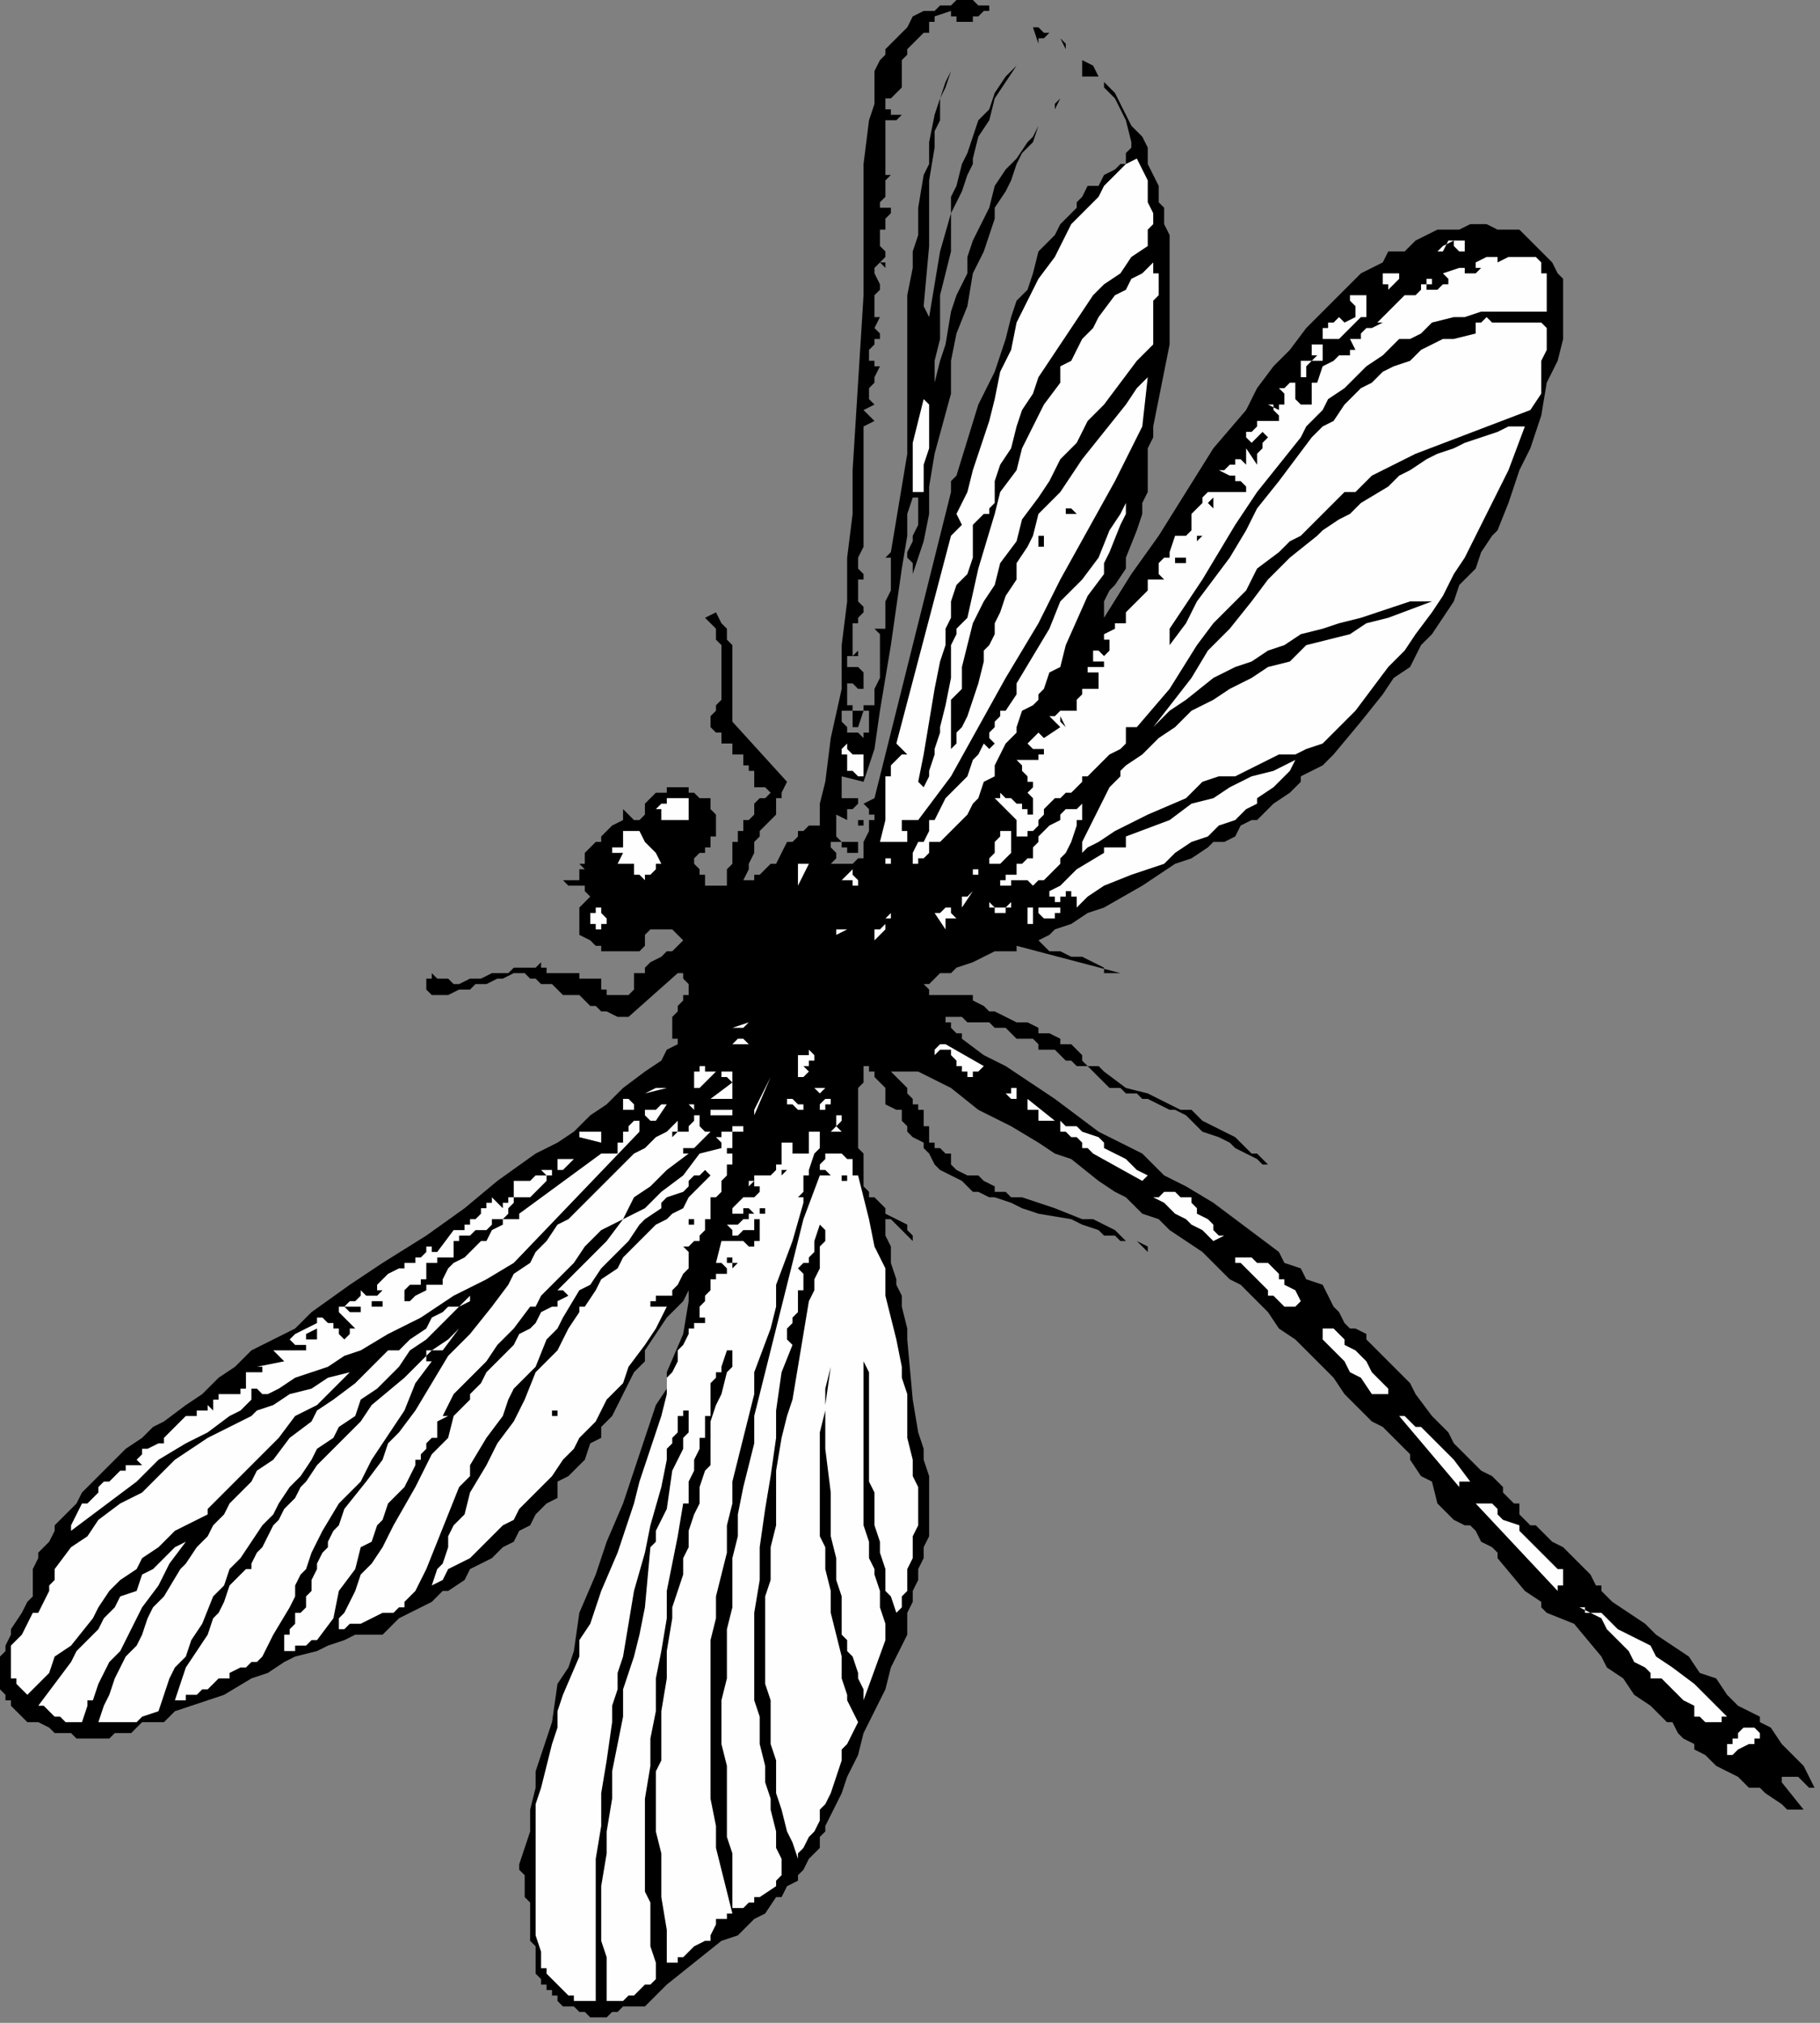 <?xml version="1.0" encoding="UTF-8" standalone="no"?>
<svg
   xmlns:dc="http://purl.org/dc/elements/1.1/"
   xmlns:cc="http://creativecommons.org/ns#"
   xmlns:rdf="http://www.w3.org/1999/02/22-rdf-syntax-ns#"
   xmlns:svg="http://www.w3.org/2000/svg"
   xmlns="http://www.w3.org/2000/svg"
   xmlns:sodipodi="http://sodipodi.sourceforge.net/DTD/sodipodi-0.dtd"
   xmlns:inkscape="http://www.inkscape.org/namespaces/inkscape"
   version="1.0"
   width="88.106mm"
   height="97.896mm"
   id="svg185"
   sodipodi:docname="INSEC044.WMF">
  <rect width="100%" height="100%" fill="#808080" stroke="none"/>
  <sodipodi:namedview
     pagecolor="#ffffff"
     bordercolor="#666666"
     borderopacity="1"
     objecttolerance="10"
     gridtolerance="10"
     guidetolerance="10"
     inkscape:pageopacity="0"
     inkscape:pageshadow="2"
     inkscape:window-width="640"
     inkscape:window-height="480"
     id="namedview187" />
  <defs
     id="defs3">
    <pattern
       id="WMFhbasepattern"
       patternUnits="userSpaceOnUse"
       width="6"
       height="6"
       x="0"
       y="0" />
  </defs>
  <path
     style="fill:#000000;fill-rule:evenodd;fill-opacity:1;stroke:none;"
     d="  M 162,10   L 162,10   L 161,11   L 160,13   L 160,14   L 160,16   L 160,19   L 159,22   L 158,30   L 158,38   L 158,46   L 158,54   L 157,70   L 156,86   L 156,94   L 155,102   L 155,110   L 154,118   L 154,126   L 152,135   L 151,143   L 150,147   L 150,151   L 149,151   L 148,151   L 147,152   L 147,152   L 146,152   L 146,153   L 145,154   L 144,154   L 143,156   L 142,158   L 141,158   L 140,159   L 139,160   L 138,160   L 138,160   L 138,161   L 137,161   L 136,161   L 137,159   L 137,158   L 137,158   L 138,156   L 138,154   L 139,153   L 139,152   L 141,150   L 142,149   L 142,148   L 142,146   L 143,146   L 143,145   L 144,143   L 134,132   L 134,130   L 134,126   L 134,124   L 134,123   L 134,122   L 134,120   L 134,119   L 134,118   L 133,117   L 133,115   L 132,114   L 132,114   L 132,114   L 131,112   L 129,113   L 130,114   L 130,114   L 130,114   L 130,114   L 131,115   L 131,116   L 131,117   L 132,118   L 132,118   L 132,120   L 132,122   L 132,124   L 132,125   L 132,126   L 132,126   L 132,127   L 132,127   L 132,128   L 131,129   L 131,130   L 130,131   L 130,131   L 130,132   L 130,132   L 130,133   L 130,133   L 130,133   L 131,134   L 131,134   L 131,134   L 132,134   L 132,134   L 132,136   L 132,136   L 133,136   L 133,136   L 133,136   L 134,136   L 134,136   L 134,137   L 134,137   L 134,138   L 134,138   L 134,138   L 134,138   L 135,138   L 135,138   L 135,138   L 135,138   L 136,138   L 136,139   L 136,140   L 137,140   L 137,141   L 137,141   L 138,141   L 138,141   L 138,141   L 138,142   L 138,142   L 138,142   L 138,142   L 138,142   L 138,142   L 138,142   L 138,143   L 138,143   L 138,143   L 138,143   L 138,144   L 139,144   L 139,144   L 140,144   L 140,144   L 140,144   L 141,145   L 140,146   L 140,146   L 139,146   L 138,147   L 138,147   L 138,148   L 138,149   L 137,150   L 136,150   L 136,150   L 136,151   L 136,152   L 135,152   L 135,153   L 135,154   L 135,154   L 134,154   L 134,154   L 134,154   L 134,155   L 134,156   L 134,157   L 134,158   L 133,159   L 133,160   L 133,160   L 133,161   L 133,162   L 132,162   L 132,162   L 132,162   L 131,162   L 131,162   L 131,162   L 130,162   L 130,162   L 129,162   L 129,160   L 128,160   L 128,159   L 128,159   L 127,158   L 127,158   L 127,158   L 127,157   L 127,157   L 128,156   L 129,156   L 129,155   L 130,155   L 130,154   L 130,154   L 130,154   L 130,153   L 131,153   L 131,152   L 131,151   L 131,150   L 131,150   L 131,149   L 131,149   L 130,148   L 130,147   L 130,146   L 130,146   L 129,146   L 129,146   L 128,146   L 127,145   L 126,145   L 126,145   L 126,144   L 124,144   L 123,144   L 122,144   L 122,145   L 122,145   L 121,145   L 120,145   L 120,145   L 119,146   L 119,146   L 118,147   L 118,148   L 118,149   L 117,150   L 117,150   L 117,150   L 116,150   L 116,150   L 116,150   L 115,149   L 114,148   L 114,147   L 114,147   L 114,148   L 114,148   L 114,149   L 114,149   L 114,150   L 114,150   L 112,151   L 111,152   L 110,153   L 110,154   L 109,154   L 109,154   L 108,155   L 108,155   L 107,156   L 107,157   L 107,157   L 107,158   L 106,158   L 106,158   L 107,159   L 106,159   L 106,160   L 106,160   L 106,161   L 106,161   L 106,161   L 106,161   L 103,161   L 103,161   L 104,162   L 104,162   L 104,162   L 105,162   L 105,162   L 106,162   L 106,162   L 107,162   L 107,162   L 107,163   L 107,163   L 107,163   L 108,164   L 108,164   L 107,165   L 106,166   L 106,167   L 106,168   L 106,168   L 106,169   L 106,170   L 106,170   L 106,170   L 106,170   L 106,170   L 106,171   L 106,171   L 108,172   L 109,173   L 110,173   L 110,174   L 111,174   L 112,174   L 113,174   L 114,174   L 114,174   L 114,174   L 115,174   L 116,174   L 117,174   L 118,173   L 118,172   L 118,171   L 119,170   L 119,170   L 120,170   L 121,170   L 121,170   L 122,170   L 122,170   L 122,170   L 122,170   L 122,170   L 123,170   L 125,172   L 124,173   L 124,173   L 123,174   L 123,174   L 122,174   L 122,174   L 121,175   L 119,176   L 119,176   L 118,177   L 118,177   L 118,178   L 118,178   L 118,178   L 117,178   L 117,178   L 116,178   L 116,178   L 116,179   L 116,179   L 116,180   L 116,180   L 116,181   L 116,181   L 116,181   L 115,182   L 115,182   L 115,182   L 114,182   L 114,182   L 114,182   L 113,182   L 113,182   L 113,182   L 112,182   L 112,182   L 111,182   L 111,181   L 110,181   L 110,180   L 110,179   L 109,179   L 109,179   L 109,179   L 108,179   L 108,179   L 107,179   L 107,179   L 106,179   L 106,179   L 106,178   L 106,178   L 106,178   L 106,178   L 105,178   L 105,178   L 103,178   L 102,178   L 102,178   L 102,178   L 101,178   L 100,178   L 100,177   L 99,177   L 99,176   L 98,177   L 97,177   L 95,177   L 94,177   L 93,178   L 92,178   L 90,178   L 88,179   L 86,179   L 86,179   L 84,180   L 84,180   L 83,180   L 82,179   L 82,179   L 81,179   L 81,179   L 80,179   L 79,178   L 79,179   L 78,179   L 78,179   L 78,180   L 78,180   L 78,180   L 78,180   L 78,181   L 78,181   L 79,182   L 80,182   L 82,182   L 82,182   L 84,181   L 85,181   L 86,181   L 87,180   L 89,180   L 91,179   L 92,179   L 94,178   L 94,178   L 96,178   L 97,179   L 98,179   L 99,180   L 101,180   L 103,182   L 106,182   L 108,184   L 109,184   L 110,185   L 111,185   L 113,186   L 114,186   L 114,186   L 115,186   L 124,178   L 124,178   L 124,178   L 125,178   L 125,178   L 125,179   L 125,179   L 126,180   L 126,181   L 126,181   L 126,182   L 125,182   L 125,183   L 124,184   L 124,185   L 123,186   L 123,187   L 123,187   L 123,187   L 123,187   L 123,188   L 123,188   L 123,189   L 123,189   L 123,190   L 124,190   L 124,191   L 122,192   L 121,194   L 118,196   L 114,199   L 111,202   L 108,204   L 106,206   L 105,207   L 102,209   L 98,211   L 91,216   L 85,221   L 78,226   L 70,231   L 64,235   L 57,240   L 54,243   L 50,245   L 46,247   L 43,250   L 40,252   L 37,255   L 34,257   L 30,260   L 28,261   L 26,263   L 23,265   L 20,268   L 17,271   L 15,273   L 14,275   L 12,277   L 10,279   L 10,280   L 9,282   L 8,283   L 7,284   L 7,285   L 6,287   L 6,287   L 6,287   L 6,289   L 6,290   L 6,291   L 6,291   L 6,292   L 6,292   L 5,293   L 4,295   L 2,298   L 2,299   L 1,301   L 1,302   L 0,303   L 0,303   L 0,304   L 0,305   L 0,306   L 0,307   L 0,307   L 0,308   L 0,309   L 1,310   L 1,311   L 2,311   L 2,311   L 2,312   L 4,314   L 5,315   L 6,315   L 7,315   L 9,316   L 10,317   L 11,317   L 13,317   L 14,318   L 15,318   L 17,318   L 18,318   L 20,318   L 21,317   L 22,317   L 24,317   L 26,315   L 30,315   L 32,313   L 35,312   L 41,310   L 46,307   L 49,306   L 52,304   L 54,303   L 58,302   L 60,301   L 63,300   L 65,299   L 66,299   L 68,299   L 70,299   L 71,298   L 73,296   L 75,295   L 77,294   L 79,293   L 81,291   L 82,291   L 85,289   L 86,287   L 88,286   L 90,285   L 92,283   L 94,282   L 95,280   L 97,279   L 98,277   L 100,275   L 102,274   L 102,271   L 104,270   L 106,268   L 107,267   L 108,264   L 110,263   L 110,261   L 112,259   L 113,257   L 114,255   L 115,253   L 116,251   L 118,249   L 118,247   L 122,241   L 125,238   L 126,236   L 126,235   L 126,238   L 125,244   L 122,251   L 122,254   L 120,257   L 118,263   L 114,275   L 111,282   L 109,288   L 106,295   L 105,302   L 104,305   L 102,308   L 101,315   L 100,318   L 99,321   L 98,324   L 98,327   L 97,331   L 97,335   L 96,338   L 95,341   L 95,342   L 95,342   L 96,343   L 96,344   L 96,345   L 96,347   L 97,348   L 97,352   L 97,354   L 97,355   L 97,355   L 98,356   L 98,357   L 98,358   L 98,359   L 98,360   L 98,361   L 99,362   L 99,362   L 99,363   L 100,363   L 100,363   L 100,364   L 101,364   L 101,364   L 101,365   L 102,365   L 102,366   L 102,366   L 102,366   L 103,367   L 104,367   L 104,367   L 105,367   L 106,368   L 106,368   L 106,368   L 107,368   L 107,368   L 108,369   L 108,369   L 109,369   L 109,369   L 109,369   L 110,369   L 110,369   L 110,369   L 111,369   L 112,368   L 113,368   L 113,368   L 114,367   L 116,367   L 117,367   L 118,367   L 120,365   L 122,363   L 127,359   L 132,355   L 135,354   L 138,351   L 138,351   L 140,350   L 142,347   L 143,347   L 144,345   L 146,344   L 146,343   L 147,342   L 148,340   L 149,339   L 150,338   L 150,336   L 151,335   L 151,334   L 152,332   L 154,328   L 155,325   L 157,321   L 158,317   L 160,313   L 162,309   L 163,305   L 165,301   L 166,299   L 166,297   L 166,295   L 167,293   L 167,291   L 168,289   L 168,287   L 169,285   L 169,283   L 170,281   L 170,279   L 170,276   L 170,275   L 170,272   L 170,270   L 169,267   L 169,265   L 168,262   L 167,256   L 166,245   L 166,243   L 165,239   L 165,237   L 164,235   L 164,234   L 163,231   L 163,228   L 162,226   L 162,223   L 162,223   L 162,223   L 162,223   L 163,223   L 163,223   L 164,224   L 165,225   L 166,226   L 167,227   L 168,227   L 168,227   L 168,227   L 167,227   L 167,226   L 166,225   L 166,224   L 164,223   L 162,222   L 162,221   L 162,221   L 160,219   L 160,219   L 159,219   L 159,218   L 158,217   L 158,215   L 158,214   L 158,212   L 158,211   L 157,210   L 157,208   L 157,207   L 157,206   L 157,204   L 157,203   L 157,201   L 157,199   L 158,198   L 158,197   L 158,195   L 158,195   L 159,195   L 159,196   L 160,196   L 160,196   L 160,196   L 160,197   L 161,198   L 162,199   L 162,200   L 162,201   L 162,202   L 164,203   L 165,203   L 165,204   L 165,204   L 165,205   L 166,206   L 166,206   L 166,207   L 167,208   L 169,209   L 169,210   L 170,211   L 170,211   L 170,211   L 171,213   L 172,214   L 174,215   L 174,215   L 176,216   L 177,217   L 178,218   L 179,218   L 181,219   L 182,219   L 185,220   L 187,221   L 190,222   L 196,223   L 198,224   L 201,225   L 202,226   L 204,226   L 205,227   L 206,227   L 208,227   L 209,228   L 210,229   L 211,230   L 210,229   L 210,228   L 208,227   L 207,227   L 206,227   L 205,226   L 204,225   L 202,224   L 202,224   L 200,223   L 198,223   L 193,221   L 190,220   L 187,219   L 185,219   L 184,218   L 182,218   L 182,217   L 180,216   L 179,215   L 178,215   L 177,215   L 175,214   L 174,213   L 174,211   L 174,211   L 173,211   L 172,210   L 171,210   L 171,209   L 170,209   L 170,208   L 170,207   L 170,207   L 170,207   L 170,207   L 170,207   L 170,207   L 170,207   L 170,207   L 170,206   L 170,206   L 170,206   L 170,206   L 169,206   L 169,205   L 169,205   L 169,204   L 169,203   L 169,203   L 169,203   L 169,203   L 168,203   L 168,202   L 167,202   L 167,202   L 167,201   L 166,200   L 166,199   L 165,198   L 164,197   L 163,196   L 168,196   L 174,199   L 179,203   L 185,206   L 190,209   L 193,211   L 196,212   L 201,216   L 204,218   L 206,219   L 209,222   L 212,223   L 214,225   L 217,227   L 220,229   L 222,231   L 225,234   L 227,235   L 230,238   L 232,240   L 234,243   L 237,245   L 239,247   L 242,250   L 244,252   L 246,255   L 248,257   L 250,259   L 251,260   L 253,261   L 254,262   L 255,263   L 256,264   L 257,265   L 258,266   L 258,266   L 258,267   L 260,270   L 262,271   L 263,275   L 265,277   L 266,278   L 268,279   L 269,279   L 270,280   L 270,280   L 271,282   L 273,283   L 274,284   L 274,285   L 279,291   L 282,293   L 282,294   L 283,295   L 288,297   L 293,303   L 294,305   L 297,307   L 299,310   L 302,312   L 305,315   L 306,315   L 307,317   L 308,318   L 310,319   L 310,320   L 312,321   L 314,323   L 318,325   L 320,327   L 322,327   L 323,328   L 326,330   L 327,331   L 329,331   L 330,331   L 326,326   L 326,326   L 326,325   L 326,325   L 326,325   L 327,325   L 327,325   L 327,325   L 328,325   L 328,325   L 329,325   L 330,326   L 330,326   L 331,327   L 331,327   L 332,327   L 332,327   L 331,325   L 330,323   L 330,323   L 328,321   L 327,320   L 326,319   L 324,316   L 322,315   L 322,314   L 320,313   L 318,312   L 316,310   L 314,307   L 311,306   L 309,303   L 303,299   L 301,297   L 298,295   L 295,293   L 294,292   L 293,291   L 293,290   L 292,290   L 291,288   L 290,287   L 290,287   L 289,286   L 288,285   L 286,283   L 284,282   L 282,280   L 281,279   L 280,279   L 279,278   L 278,277   L 278,276   L 278,275   L 277,275   L 276,274   L 275,273   L 275,272   L 274,271   L 274,271   L 273,270   L 271,269   L 270,268   L 268,266   L 266,264   L 265,262   L 262,259   L 259,255   L 258,253   L 256,251   L 254,249   L 252,247   L 250,245   L 250,244   L 248,243   L 247,243   L 246,242   L 245,240   L 244,239   L 242,235   L 239,234   L 238,232   L 235,231   L 234,229   L 230,226   L 226,223   L 222,220   L 217,217   L 213,215   L 209,211   L 201,207   L 193,201   L 184,195   L 180,193   L 176,190   L 176,189   L 175,189   L 174,188   L 174,187   L 174,187   L 173,187   L 173,186   L 173,186   L 174,186   L 174,186   L 175,186   L 175,186   L 176,186   L 176,186   L 177,187   L 177,187   L 177,187   L 177,187   L 177,187   L 178,187   L 178,187   L 178,187   L 178,187   L 179,187   L 180,187   L 181,187   L 182,188   L 182,188   L 182,188   L 183,188   L 183,188   L 184,188   L 184,188   L 184,188   L 185,189   L 185,189   L 185,189   L 186,190   L 186,190   L 186,190   L 186,190   L 188,190   L 189,190   L 189,190   L 190,191   L 190,191   L 190,191   L 190,191   L 190,191   L 190,192   L 191,192   L 193,192   L 194,193   L 194,193   L 195,194   L 196,194   L 197,195   L 199,195   L 201,197   L 203,199   L 204,199   L 205,199   L 206,200   L 207,200   L 208,200   L 209,201   L 210,201   L 212,202   L 214,203   L 215,203   L 217,204   L 218,205   L 220,207   L 223,208   L 225,209   L 226,210   L 228,211   L 230,212   L 231,213   L 232,213   L 233,214   L 232,213   L 231,212   L 230,211   L 229,211   L 227,209   L 226,208   L 224,207   L 222,206   L 220,205   L 218,203   L 216,203   L 214,202   L 210,200   L 206,199   L 202,196   L 201,195   L 201,195   L 200,195   L 200,195   L 200,195   L 200,195   L 199,195   L 199,195   L 198,194   L 198,194   L 198,194   L 198,193   L 197,192   L 196,191   L 195,191   L 194,191   L 194,191   L 194,190   L 192,189   L 190,189   L 190,188   L 188,187   L 186,187   L 182,185   L 181,185   L 180,184   L 178,183   L 178,182   L 178,182   L 177,182   L 177,182   L 177,182   L 176,182   L 175,182   L 175,182   L 175,182   L 175,182   L 175,182   L 174,182   L 174,182   L 174,182   L 174,182   L 173,182   L 171,182   L 170,182   L 170,181   L 170,181   L 170,181   L 169,180   L 170,180   L 171,179   L 172,178   L 174,178   L 175,177   L 178,176   L 180,175   L 182,174   L 185,174   L 186,174   L 186,173   L 205,178   L 204,178   L 203,178   L 202,178   L 202,177   L 200,176   L 198,175   L 196,175   L 194,174   L 193,174   L 192,174   L 191,173   L 190,172   L 192,171   L 193,170   L 196,169   L 199,167   L 202,166   L 209,162   L 215,158   L 218,157   L 221,155   L 222,154   L 224,154   L 226,153   L 227,151   L 229,150   L 230,150   L 233,147   L 236,145   L 238,143   L 238,142   L 242,140   L 244,138   L 249,132   L 253,127   L 255,124   L 258,122   L 260,118   L 262,116   L 266,110   L 267,107   L 270,104   L 271,101   L 273,98   L 274,97   L 276,92   L 278,86   L 280,82   L 282,76   L 283,70   L 284,68   L 285,66   L 286,62   L 286,60   L 286,57   L 286,54   L 286,53   L 286,52   L 286,51   L 285,50   L 284,48   L 282,46   L 282,46   L 280,44   L 280,44   L 279,43   L 278,42   L 277,42   L 275,42   L 274,42   L 272,41   L 271,41   L 270,41   L 269,41   L 267,42   L 266,42   L 263,42   L 261,43   L 259,44   L 257,46   L 254,46   L 253,48   L 249,50   L 245,54   L 242,57   L 239,60   L 236,64   L 233,67   L 230,71   L 228,75   L 222,82   L 212,98   L 207,105   L 202,113   L 202,111   L 202,110   L 203,108   L 204,107   L 206,104   L 206,102   L 208,97   L 209,94   L 209,92   L 210,90   L 210,87   L 210,85   L 210,82   L 211,80   L 211,78   L 212,73   L 213,68   L 214,63   L 214,61   L 214,58   L 214,54   L 214,51   L 214,49   L 214,43   L 213,41   L 213,38   L 212,37   L 212,34   L 211,32   L 210,30   L 210,27   L 209,25   L 207,23   L 206,21   L 205,19   L 204,17   L 202,15   L 201,14   L 200,12   L 198,11   L 197,10   L 198,11   L 198,12   L 198,14   L 198,14   L 198,14   L 199,14   L 201,14   L 202,15   L 202,16   L 203,17   L 204,18   L 204,18   L 205,20   L 206,22   L 206,22   L 207,26   L 207,27   L 207,27   L 206,28   L 206,29   L 206,30   L 205,30   L 204,31   L 202,32   L 201,34   L 199,34   L 198,36   L 197,37   L 197,38   L 194,41   L 193,43   L 190,46   L 189,50   L 188,53   L 186,55   L 185,58   L 184,62   L 182,68   L 179,74   L 175,87   L 174,88   L 174,88   L 174,89   L 174,89   L 174,90   L 174,90   L 174,90   L 174,90   L 160,146   L 158,147   L 158,147   L 158,147   L 158,147   L 159,148   L 159,148   L 159,148   L 159,149   L 159,149   L 160,149   L 160,150   L 159,150   L 159,151   L 159,152   L 158,154   L 158,155   L 158,155   L 158,156   L 158,157   L 157,157   L 156,158   L 155,158   L 154,158   L 154,158   L 152,158   L 152,158   L 152,158   L 152,158   L 153,157   L 153,157   L 153,156   L 153,156   L 153,156   L 153,156   L 152,155   L 152,155   L 152,155   L 152,154   L 152,154   L 152,154   L 153,154   L 153,154   L 154,154   L 154,154   L 154,154   L 154,154   L 154,154   L 154,155   L 155,155   L 155,156   L 156,156   L 156,156   L 156,156   L 157,156   L 157,155   L 157,154   L 157,154   L 157,154   L 157,154   L 156,154   L 156,154   L 156,154   L 155,154   L 154,154   L 154,154   L 154,154   L 154,154   L 153,153   L 153,149   L 155,150   L 155,149   L 155,149   L 155,149   L 155,149   L 155,148   L 156,148   L 156,148   L 157,147   L 157,147   L 157,147   L 157,147   L 157,146   L 157,146   L 156,146   L 156,146   L 155,146   L 155,146   L 155,146   L 155,146   L 154,146   L 154,146   L 154,146   L 154,145   L 154,144   L 154,144   L 154,144   L 154,143   L 154,143   L 154,143   L 154,142   L 154,142   L 154,142   L 154,142   L 154,142   L 158,143   L 159,140   L 160,137   L 161,130   L 162,124   L 163,118   L 165,104   L 166,98   L 166,94   L 167,91   L 168,91   L 168,92   L 168,93   L 168,94   L 168,94   L 168,96   L 167,98   L 167,99   L 166,101   L 166,102   L 167,103   L 167,105   L 169,99   L 170,94   L 170,89   L 171,83   L 174,72   L 174,66   L 175,61   L 177,56   L 178,50   L 180,46   L 182,40   L 182,38   L 184,35   L 185,33   L 186,30   L 187,28   L 189,26   L 190,23   L 192,21   L 191,22   L 190,23   L 189,25   L 188,26   L 186,29   L 185,30   L 184,31   L 182,34   L 181,38   L 178,44   L 177,47   L 177,50   L 175,54   L 174,57   L 173,63   L 172,66   L 171,70   L 171,66   L 172,62   L 172,58   L 172,54   L 173,50   L 174,46   L 174,43   L 174,39   L 176,35   L 177,32   L 178,30   L 178,29   L 179,25   L 181,22   L 182,18   L 184,15   L 186,12   L 184,14   L 182,17   L 181,20   L 179,22   L 178,25   L 177,28   L 176,30   L 175,34   L 174,36   L 174,39   L 172,46   L 170,58   L 169,56   L 170,45   L 170,39   L 170,33   L 171,27   L 171,24   L 172,22   L 172,18   L 173,16   L 174,13   L 174,10   L 174,13   L 173,15   L 171,21   L 170,26   L 170,30   L 169,32   L 168,38   L 168,43   L 167,46   L 167,49   L 166,54   L 166,66   L 166,78   L 166,83   L 165,89   L 164,95   L 163,101   L 162,102   L 163,102   L 163,102   L 163,103   L 163,104   L 163,105   L 163,106   L 163,108   L 162,110   L 161,110   L 161,110   L 161,110   L 162,110   L 162,111   L 162,111   L 162,112   L 162,112   L 162,113   L 162,114   L 162,115   L 162,115   L 161,115   L 161,115   L 161,115   L 160,115   L 161,116   L 161,117   L 161,118   L 161,118   L 161,120   L 161,121   L 161,122   L 161,122   L 161,124   L 160,126   L 160,129   L 159,129   L 159,129   L 158,129   L 158,129   L 158,130   L 158,130   L 158,130   L 158,130   L 157,130   L 157,130   L 157,130   L 156,130   L 156,130   L 156,131   L 156,132   L 156,132   L 156,132   L 156,133   L 156,133   L 157,133   L 157,133   L 158,130   L 158,130   L 158,130   L 158,130   L 159,130   L 159,130   L 159,131   L 159,131   L 159,132   L 159,133   L 159,134   L 158,134   L 158,135   L 158,135   L 158,135   L 158,135   L 158,135   L 158,135   L 157,134   L 157,134   L 156,134   L 156,134   L 156,134   L 156,134   L 155,134   L 155,133   L 154,132   L 154,131   L 154,131   L 154,131   L 154,130   L 154,130   L 155,130   L 155,130   L 155,130   L 155,130   L 156,130   L 156,129   L 155,129   L 155,128   L 155,128   L 155,127   L 155,127   L 155,126   L 155,126   L 155,126   L 155,126   L 155,125   L 156,125   L 157,126   L 158,126   L 158,126   L 158,126   L 158,125   L 158,125   L 158,124   L 158,123   L 158,123   L 157,122   L 157,122   L 157,122   L 156,122   L 155,122   L 155,122   L 155,121   L 155,121   L 155,121   L 155,121   L 155,120   L 156,120   L 156,120   L 156,120   L 157,120   L 157,120   L 157,120   L 157,119   L 156,120   L 156,119   L 156,118   L 156,118   L 156,117   L 156,115   L 156,114   L 157,114   L 157,113   L 158,112   L 158,111   L 158,111   L 158,111   L 157,110   L 157,110   L 157,110   L 157,108   L 157,107   L 157,106   L 158,106   L 158,106   L 158,106   L 158,106   L 158,105   L 158,105   L 157,104   L 157,104   L 157,103   L 157,103   L 157,102   L 158,100   L 158,98   L 158,97   L 158,94   L 158,90   L 158,84   L 158,81   L 158,78   L 160,77   L 160,77   L 159,76   L 158,75   L 158,75   L 158,75   L 160,74   L 160,74   L 159,73   L 159,73   L 159,72   L 159,72   L 159,71   L 160,70   L 160,70   L 160,70   L 160,69   L 161,67   L 161,67   L 160,67   L 160,67   L 160,66   L 159,66   L 159,66   L 159,66   L 159,65   L 159,65   L 159,64   L 159,64   L 160,63   L 160,62   L 161,62   L 161,62   L 161,62   L 161,61   L 161,61   L 160,60   L 161,58   L 160,58   L 160,57   L 160,55   L 160,55   L 160,54   L 160,54   L 160,54   L 161,53   L 161,53   L 161,52   L 161,52   L 160,50   L 160,50   L 160,50   L 160,49   L 161,48   L 162,49   L 162,49   L 162,49   L 162,48   L 161,48   L 162,47   L 162,47   L 162,46   L 162,46   L 162,46   L 161,45   L 161,44   L 161,44   L 161,43   L 161,43   L 161,42   L 161,42   L 162,42   L 162,42   L 162,42   L 162,42   L 162,42   L 162,41   L 162,41   L 162,40   L 163,39   L 163,38   L 164,38   L 161,38   L 161,37   L 162,36   L 162,36   L 162,35   L 162,34   L 162,34   L 162,34   L 162,34   L 162,33   L 162,33   L 163,32   L 162,32   L 162,31   L 162,30   L 162,30   L 162,29   L 162,28   L 162,27   L 162,26   L 162,26   L 162,25   L 162,25   L 162,24   L 162,24   L 162,23   L 162,23   L 162,22   L 162,22   L 162,22   L 164,22   L 164,22   L 164,22   L 165,21   L 163,21   L 163,20   L 162,20   L 162,19   L 162,19   L 162,18   L 162,18   L 163,18   L 164,17   L 164,17   L 165,16   L 165,16   L 165,15   L 165,14   L 165,13   L 165,12   L 165,11   L 165,11   L 166,10   L 166,10   L 166,10   L 166,10   L 166,9   L 167,8   L 167,8   L 168,7   L 169,6   L 170,6   L 170,5   L 170,5   L 170,4   L 171,4   L 171,3   L 174,2   L 174,2   L 174,3   L 175,3   L 175,4   L 175,4   L 176,4   L 177,4   L 178,4   L 178,4   L 178,4   L 178,3   L 178,3   L 178,3   L 179,3   L 180,2   L 180,2   L 181,2   L 181,2   L 181,2   L 181,2   L 181,2   L 181,1   L 179,1   L 178,0   L 177,0   L 175,0   L 174,1   L 172,1   L 171,2   L 170,2   L 169,2   L 167,3   L 166,5   L 165,6   L 163,8   L 162,9   L 162,10  z "
     id="path5" />
  <path
     style="fill:#000000;fill-rule:evenodd;fill-opacity:1;stroke:none;"
     d="  M 190,8   L 190,8   L 190,7   L 190,7   L 191,7   L 192,6   L 192,6   L 191,6   L 191,6   L 190,5   L 190,5   L 190,5   L 190,5   L 189,5   L 190,8  z "
     id="path7" />
  <path
     style="fill:#000000;fill-rule:evenodd;fill-opacity:1;stroke:none;"
     d="  M 195,8   L 195,8   L 194,7   L 195,9   L 195,8  z "
     id="path9" />
  <path
     style="fill:#000000;fill-rule:evenodd;fill-opacity:1;stroke:none;"
     d="  M 193,20   L 193,20   L 194,18   L 193,19   L 193,20  z "
     id="path11" />
  <path
     style="fill:#fefefe;fill-rule:evenodd;fill-opacity:1;stroke:none;"
     d="  M 175,94   L 175,94   L 176,96   L 174,98   L 164,136   L 166,138   L 166,138   L 165,138   L 164,139   L 164,139   L 164,139   L 163,140   L 163,141   L 163,142   L 162,142   L 162,143   L 162,144   L 162,145   L 162,146   L 162,147   L 162,148   L 162,149   L 162,150   L 161,154   L 161,154   L 162,154   L 162,154   L 162,154   L 162,155   L 162,155   L 162,156   L 162,156   L 162,157   L 162,158   L 162,158   L 162,158   L 162,158   L 162,158   L 162,158   L 163,158   L 163,158   L 163,157   L 163,157   L 162,157   L 162,156   L 162,155   L 162,154   L 162,154   L 162,154   L 163,154   L 163,154   L 163,154   L 163,154   L 164,154   L 164,154   L 165,154   L 165,154   L 166,154   L 166,154   L 166,154   L 166,152   L 166,152   L 166,152   L 166,152   L 166,152   L 165,152   L 165,151   L 165,151   L 165,151   L 165,150   L 166,150   L 166,150   L 166,150   L 166,150   L 166,150   L 167,150   L 168,150   L 168,150   L 168,150   L 174,142   L 179,133   L 184,124   L 190,114   L 194,106   L 199,97   L 204,88   L 209,78   L 210,69   L 208,71   L 206,74   L 202,79   L 198,84   L 194,90   L 192,92   L 190,94   L 189,98   L 188,100   L 186,103   L 186,106   L 184,109   L 183,112   L 182,114   L 182,115   L 182,116   L 181,118   L 180,119   L 180,121   L 179,125   L 178,128   L 177,131   L 176,133   L 175,134   L 175,136   L 174,137   L 174,137   L 174,136   L 174,135   L 174,134   L 174,133   L 174,131   L 174,130   L 174,128   L 176,126   L 176,122   L 177,118   L 178,114   L 180,110   L 182,107   L 183,103   L 186,99   L 187,95   L 190,91   L 192,88   L 194,84   L 197,81   L 199,77   L 202,74   L 205,70   L 208,66   L 211,63   L 211,62   L 211,59   L 211,55   L 212,54   L 212,52   L 212,50   L 211,50   L 211,49   L 211,48   L 209,50   L 207,51   L 206,53   L 204,54   L 201,58   L 200,60   L 198,62   L 196,66   L 194,67   L 194,70   L 191,74   L 189,78   L 187,82   L 186,86   L 183,90   L 182,94   L 179,104   L 177,113   L 176,114   L 175,115   L 175,116   L 174,118   L 174,120   L 174,122   L 174,124   L 173,129   L 172,133   L 172,134   L 171,137   L 171,138   L 170,141   L 170,142   L 169,144   L 168,143   L 169,138   L 170,132   L 171,126   L 172,121   L 173,118   L 173,115   L 174,113   L 174,110   L 175,107   L 177,105   L 178,102   L 178,99   L 178,98   L 178,98   L 178,98   L 178,98   L 178,97   L 178,96   L 179,95   L 180,94   L 181,94   L 181,93   L 182,92   L 182,91   L 182,88   L 183,85   L 185,82   L 186,78   L 187,75   L 189,72   L 190,69   L 192,66   L 194,63   L 196,60   L 198,57   L 200,54   L 202,52   L 205,50   L 207,47   L 210,45   L 210,44   L 210,43   L 210,42   L 211,41   L 211,39   L 210,37   L 210,35   L 210,33   L 209,31   L 208,29   L 206,30   L 204,32   L 202,34   L 201,36   L 199,38   L 198,39   L 196,41   L 195,43   L 194,45   L 193,47   L 190,51   L 188,55   L 186,59   L 185,64   L 183,68   L 182,73   L 181,77   L 178,86   L 177,90   L 175,94  z "
     id="path13" />
  <path
     style="fill:#fefefe;fill-rule:evenodd;fill-opacity:1;stroke:none;"
     d="  M 260,46   L 260,46   L 261,47   L 261,47   L 261,47   L 262,47   L 262,47   L 262,46   L 262,46   L 263,46   L 264,46   L 265,44   L 266,44   L 266,45   L 266,45   L 267,46   L 267,46   L 268,46   L 268,46   L 268,46   L 268,44   L 267,44   L 266,44   L 266,44   L 266,44   L 264,45   L 263,46   L 262,46   L 262,46   L 262,47   L 261,47   L 261,47   L 260,46  z "
     id="path15" />
  <path
     style="fill:#fefefe;fill-rule:evenodd;fill-opacity:1;stroke:none;"
     d="  M 270,49   L 270,49   L 270,49   L 270,49   L 271,49   L 270,50   L 270,50   L 270,50   L 270,50   L 269,50   L 269,50   L 268,50   L 268,49   L 267,49   L 264,50   L 265,51   L 265,51   L 265,52   L 264,52   L 264,52   L 263,53   L 262,53   L 262,53   L 262,53   L 261,53   L 261,52   L 262,52   L 262,51   L 262,51   L 261,51   L 261,52   L 260,52   L 260,53   L 259,54   L 258,54   L 258,54   L 258,54   L 258,54   L 257,54   L 252,59   L 253,59   L 251,60   L 250,60   L 249,61   L 249,62   L 248,62   L 247,62   L 248,64   L 247,64   L 247,65   L 247,65   L 246,65   L 246,65   L 245,65   L 244,66   L 244,66   L 244,66   L 242,67   L 241,70   L 240,70   L 240,71   L 240,71   L 240,72   L 240,73   L 240,74   L 241,74   L 240,74   L 240,74   L 239,74   L 238,74   L 238,74   L 238,74   L 238,74   L 237,73   L 237,70   L 237,70   L 237,70   L 236,70   L 236,70   L 236,68   L 236,70   L 236,70   L 236,70   L 235,71   L 235,71   L 234,71   L 234,71   L 235,72   L 235,73   L 235,73   L 235,74   L 235,74   L 234,74   L 234,74   L 234,74   L 234,75   L 232,74   L 232,74   L 232,74   L 233,74   L 233,75   L 234,76   L 234,77   L 234,77   L 233,77   L 233,77   L 232,77   L 232,77   L 231,77   L 230,77   L 230,76   L 230,77   L 230,77   L 230,77   L 230,77   L 230,78   L 230,78   L 230,78   L 230,78   L 230,78   L 229,79   L 228,79   L 228,79   L 228,80   L 229,81   L 229,81   L 229,81   L 230,80   L 230,80   L 230,80   L 231,79   L 231,79   L 231,79   L 232,80   L 232,80   L 231,81   L 231,82   L 230,83   L 230,84   L 230,85   L 228,82   L 228,85   L 227,84   L 226,84   L 226,84   L 226,85   L 225,85   L 224,86   L 223,86   L 225,87   L 226,87   L 226,87   L 226,88   L 227,88   L 228,89   L 228,90   L 227,90   L 226,90   L 225,90   L 222,90   L 221,90   L 221,90   L 220,91   L 220,92   L 219,93   L 218,94   L 218,96   L 218,97   L 217,98   L 217,98   L 216,98   L 215,98   L 214,101   L 214,102   L 213,102   L 212,103   L 212,104   L 212,105   L 213,106   L 213,106   L 214,106   L 214,106   L 213,106   L 213,106   L 212,106   L 212,106   L 211,106   L 210,106   L 210,107   L 210,108   L 208,110   L 207,111   L 206,112   L 206,113   L 206,114   L 206,114   L 206,114   L 205,114   L 205,114   L 204,114   L 204,114   L 204,115   L 204,115   L 202,116   L 202,117   L 203,117   L 203,117   L 203,118   L 203,118   L 203,118   L 203,118   L 203,118   L 203,119   L 203,119   L 202,120   L 202,120   L 202,120   L 201,119   L 201,119   L 201,119   L 201,119   L 201,119   L 201,119   L 200,119   L 200,120   L 200,120   L 200,120   L 200,120   L 200,121   L 200,121   L 201,121   L 201,121   L 202,121   L 202,121   L 202,121   L 202,121   L 202,122   L 202,122   L 202,122   L 199,122   L 199,123   L 199,123   L 200,123   L 201,123   L 201,123   L 201,124   L 201,124   L 201,125   L 201,125   L 201,126   L 200,126   L 200,126   L 199,126   L 198,126   L 198,127   L 198,127   L 198,127   L 197,128   L 197,128   L 197,128   L 197,128   L 197,129   L 197,129   L 197,129   L 197,130   L 197,130   L 197,130   L 196,130   L 196,130   L 196,130   L 196,130   L 195,130   L 195,130   L 195,130   L 195,130   L 194,130   L 194,129   L 194,129   L 194,129   L 194,130   L 194,130   L 194,130   L 194,130   L 194,130   L 194,130   L 194,130   L 194,130   L 193,131   L 193,131   L 192,131   L 194,133   L 191,135   L 190,134   L 188,136   L 189,137   L 189,137   L 189,137   L 189,137   L 190,137   L 190,137   L 190,136   L 190,136   L 190,137   L 190,137   L 191,137   L 191,137   L 191,138   L 191,138   L 190,138   L 190,138   L 190,138   L 190,139   L 190,139   L 190,139   L 189,139   L 188,139   L 187,139   L 187,139   L 186,139   L 187,140   L 187,141   L 188,142   L 188,143   L 189,143   L 189,144   L 188,145   L 188,145   L 188,146   L 188,145   L 188,145   L 188,145   L 188,145   L 189,146   L 189,146   L 189,146   L 189,146   L 189,146   L 189,147   L 189,147   L 189,147   L 189,147   L 189,148   L 189,148   L 189,149   L 189,149   L 189,149   L 188,149   L 188,149   L 188,148   L 187,148   L 187,147   L 187,147   L 186,147   L 185,146   L 185,146   L 184,146   L 183,145   L 183,145   L 183,146   L 183,146   L 182,146   L 182,146   L 182,146   L 186,150   L 185,150   L 185,150   L 186,150   L 186,150   L 186,151   L 186,151   L 186,151   L 186,151   L 186,152   L 186,152   L 186,152   L 186,153   L 188,153   L 188,152   L 189,152   L 190,151   L 190,150   L 190,150   L 191,149   L 191,148   L 192,147   L 193,146   L 193,146   L 194,146   L 194,146   L 195,145   L 196,145   L 196,145   L 197,144   L 198,143   L 198,142   L 198,142   L 199,142   L 200,141   L 202,139   L 203,138   L 205,137   L 205,137   L 206,136   L 206,135   L 206,134   L 206,134   L 206,134   L 206,134   L 206,133   L 206,133   L 208,133   L 214,126   L 219,118   L 222,114   L 225,111   L 228,108   L 230,104   L 234,101   L 236,99   L 238,98   L 241,95   L 244,92   L 246,90   L 248,90   L 249,89   L 250,88   L 251,87   L 255,85   L 257,84   L 259,83   L 280,75   L 282,72   L 282,70   L 282,68   L 282,66   L 283,64   L 283,62   L 283,60   L 282,59   L 281,59   L 280,59   L 278,59   L 276,59   L 274,59   L 274,59   L 273,59   L 272,58   L 271,59   L 270,59   L 270,59   L 270,60   L 270,60   L 270,61   L 270,61   L 266,62   L 264,62   L 262,63   L 260,64   L 258,66   L 255,67   L 253,68   L 251,70   L 249,71   L 247,73   L 246,74   L 244,77   L 242,78   L 240,80   L 237,84   L 234,88   L 230,93   L 228,97   L 225,102   L 219,110   L 217,114   L 214,118   L 214,115   L 220,106   L 226,96   L 230,90   L 234,85   L 238,80   L 239,78   L 242,75   L 243,73   L 246,71   L 248,69   L 250,67   L 253,65   L 254,64   L 255,63   L 256,62   L 258,62   L 260,61   L 262,59   L 266,58   L 268,58   L 271,57   L 274,57   L 276,57   L 277,57   L 280,57   L 282,57   L 283,57   L 283,54   L 283,53   L 283,51   L 283,50   L 283,50   L 282,50   L 282,49   L 282,48   L 282,48   L 281,47   L 280,47   L 278,47   L 277,47   L 276,47   L 274,48   L 274,47   L 274,47   L 273,47   L 273,47   L 272,47   L 270,48   L 270,49  z "
     id="path17" />
  <path
     style="fill:#fefefe;fill-rule:evenodd;fill-opacity:1;stroke:none;"
     d="  M 258,48   L 258,48   L 258,48   L 258,50   L 258,50   L 258,48  z "
     id="path19" />
  <path
     style="fill:#fefefe;fill-rule:evenodd;fill-opacity:1;stroke:none;"
     d="  M 253,50   L 253,50   L 253,51   L 253,51   L 253,52   L 253,52   L 254,52   L 254,52   L 254,53   L 254,53   L 254,53   L 255,52   L 255,52   L 256,51   L 257,50   L 256,51   L 256,50   L 255,50   L 254,50   L 254,50   L 254,50   L 254,50   L 253,50   L 253,50  z "
     id="path21" />
  <path
     style="fill:#fefefe;fill-rule:evenodd;fill-opacity:1;stroke:none;"
     d="  M 247,54   L 247,54   L 247,55   L 247,55   L 248,56   L 248,57   L 248,57   L 248,58   L 246,59   L 245,58   L 245,58   L 245,58   L 245,58   L 245,58   L 244,59   L 243,59   L 243,60   L 242,60   L 242,61   L 242,61   L 242,62   L 243,62   L 243,62   L 243,62   L 244,62   L 245,62   L 245,62   L 246,61   L 247,60   L 248,59   L 249,58   L 250,58   L 250,57   L 250,57   L 250,56   L 250,56   L 250,55   L 250,55   L 250,54   L 250,54   L 250,54   L 250,54   L 249,54   L 249,54   L 248,54   L 248,54   L 247,54  z "
     id="path23" />
  <path
     style="fill:#fefefe;fill-rule:evenodd;fill-opacity:1;stroke:none;"
     d="  M 240,63   L 240,63   L 240,64   L 240,65   L 240,65   L 241,65   L 240,66   L 240,66   L 240,66   L 239,66   L 239,66   L 239,66   L 238,66   L 238,66   L 238,66   L 238,67   L 237,67   L 238,67   L 238,68   L 238,69   L 238,69   L 238,69   L 239,69   L 239,68   L 239,68   L 239,67   L 239,67   L 240,66   L 241,66   L 242,66   L 242,66   L 242,66   L 242,66   L 242,65   L 242,65   L 242,64   L 242,64   L 242,63   L 242,63   L 241,63   L 241,63   L 240,63   L 240,63   L 240,63  z "
     id="path25" />
  <path
     style="fill:#fefefe;fill-rule:evenodd;fill-opacity:1;stroke:none;"
     d="  M 169,70   L 169,70   L 169,66   L 169,66   L 169,66   L 169,67   L 169,67   L 169,68   L 169,69   L 169,70  z "
     id="path27" />
  <path
     style="fill:#fefefe;fill-rule:evenodd;fill-opacity:1;stroke:none;"
     d="  M 167,90   L 167,90   L 169,90   L 169,88   L 169,87   L 169,86   L 169,85   L 170,82   L 170,80   L 170,78   L 170,78   L 170,77   L 170,75   L 170,74   L 170,74   L 170,74   L 170,74   L 170,74   L 169,73   L 168,77   L 167,81   L 167,85   L 167,90  z "
     id="path29" />
  <path
     style="fill:#fefefe;fill-rule:evenodd;fill-opacity:1;stroke:none;"
     d="  M 211,133   L 211,133   L 214,130   L 217,128   L 222,124   L 226,122   L 229,121   L 232,119   L 235,118   L 238,116   L 242,115   L 245,114   L 249,113   L 252,112   L 255,111   L 258,110   L 262,110   L 262,110   L 254,113   L 250,114   L 247,116   L 243,117   L 239,118   L 236,121   L 232,122   L 229,124   L 225,126   L 222,128   L 218,130   L 215,133   L 212,135   L 209,138   L 206,140   L 205,141   L 205,142   L 203,144   L 202,146   L 201,148   L 200,150   L 199,152   L 198,154   L 198,156   L 199,155   L 201,154   L 204,152   L 210,149   L 217,146   L 220,143   L 223,142   L 226,142   L 228,141   L 230,140   L 232,139   L 234,138   L 237,138   L 239,137   L 242,136   L 245,133   L 248,130   L 251,126   L 254,122   L 257,119   L 259,116   L 262,112   L 264,109   L 266,105   L 268,102   L 270,98   L 272,94   L 274,90   L 276,86   L 279,78   L 279,78   L 276,78   L 274,79   L 271,80   L 268,81   L 266,82   L 263,83   L 261,84   L 258,86   L 256,87   L 254,89   L 249,92   L 247,94   L 245,95   L 242,97   L 241,98   L 236,102   L 232,106   L 229,110   L 225,115   L 221,119   L 218,124   L 211,133  z "
     id="path31" />
  <path
     style="fill:#000000;fill-rule:evenodd;fill-opacity:1;stroke:none;"
     d="  M 221,92   L 221,92   L 221,92   L 221,92   L 222,93   L 222,93   L 222,93   L 222,92   L 222,92   L 222,92   L 222,91   L 222,91   L 222,91   L 222,91   L 222,91   L 221,92  z "
     id="path33" />
  <path
     style="fill:#fefefe;fill-rule:evenodd;fill-opacity:1;stroke:none;"
     d="  M 184,130   L 184,130   L 184,130   L 183,130   L 183,131   L 182,132   L 182,133   L 182,133   L 181,134   L 181,134   L 181,134   L 181,134   L 181,135   L 181,135   L 182,136   L 181,137   L 180,136   L 179,138   L 178,139   L 177,142   L 175,144   L 173,146   L 171,150   L 170,150   L 170,152   L 169,154   L 168,154   L 167,156   L 167,158   L 167,158   L 168,158   L 168,157   L 169,157   L 169,157   L 170,156   L 170,156   L 170,155   L 170,154   L 171,154   L 171,154   L 172,154   L 172,154   L 173,153   L 174,152   L 176,150   L 176,150   L 177,149   L 178,147   L 179,146   L 180,143   L 182,142   L 182,140   L 184,136   L 186,134   L 186,133   L 187,130   L 189,129   L 190,128   L 190,127   L 191,126   L 192,123   L 194,122   L 195,118   L 199,109   L 202,105   L 202,103   L 203,101   L 205,96   L 206,94   L 206,92   L 205,94   L 203,97   L 201,102   L 198,106   L 194,110   L 192,115   L 189,120   L 186,125   L 186,127   L 184,130  z "
     id="path35" />
  <path
     style="fill:#000000;fill-rule:evenodd;fill-opacity:1;stroke:none;"
     d="  M 195,94   L 195,94   L 197,94   L 197,94   L 197,94   L 196,93   L 195,93   L 195,94  z "
     id="path37" />
  <path
     style="fill:#000000;fill-rule:evenodd;fill-opacity:1;stroke:none;"
     d="  M 219,99   L 219,99   L 220,98   L 219,98   L 219,99  z "
     id="path39" />
  <path
     style="fill:#000000;fill-rule:evenodd;fill-opacity:1;stroke:none;"
     d="  M 190,98   L 190,98   L 190,99   L 190,100   L 191,100   L 191,98   L 190,98  z "
     id="path41" />
  <path
     style="fill:#000000;fill-rule:evenodd;fill-opacity:1;stroke:none;"
     d="  M 215,102   L 215,102   L 215,102   L 215,103   L 215,103   L 216,103   L 217,103   L 217,102   L 216,102   L 216,102   L 216,102   L 215,102   L 215,102   L 215,102  z "
     id="path43" />
  <path
     style="fill:#000000;fill-rule:evenodd;fill-opacity:1;stroke:none;"
     d="  M 194,132   L 194,132   L 194,132   L 194,132   L 194,132   L 195,133   L 195,133   L 195,133   L 194,131   L 194,131   L 194,132   L 194,132   L 194,132  z "
     id="path45" />
  <path
     style="fill:#fefefe;fill-rule:evenodd;fill-opacity:1;stroke:none;"
     d="  M 157,142   L 157,142   L 157,142   L 157,142   L 158,142   L 158,141   L 158,141   L 158,141   L 158,140   L 158,139   L 158,138   L 158,138   L 158,138   L 158,138   L 158,138   L 158,138   L 158,138   L 157,138   L 157,138   L 157,138   L 157,138   L 156,138   L 155,137   L 155,137   L 155,137   L 155,136   L 154,137   L 154,137   L 154,137   L 154,137   L 154,138   L 154,138   L 154,138   L 155,138   L 155,139   L 155,140   L 155,140   L 155,141   L 155,141   L 155,141   L 156,141   L 157,142  z "
     id="path47" />
  <path
     style="fill:#fefefe;fill-rule:evenodd;fill-opacity:1;stroke:none;"
     d="  M 206,153   L 206,153   L 206,154   L 206,154   L 206,154   L 206,154   L 206,155   L 206,155   L 205,155   L 205,155   L 204,155   L 203,155   L 202,155   L 202,156   L 202,156   L 197,159   L 194,162   L 192,163   L 192,163   L 192,164   L 192,164   L 192,164   L 193,164   L 193,165   L 194,165   L 194,165   L 194,166   L 194,166   L 194,166   L 194,166   L 193,166   L 193,166   L 192,166   L 192,166   L 191,166   L 191,166   L 190,166   L 190,166   L 190,166   L 189,166   L 189,166   L 189,166   L 189,166   L 188,166   L 188,166   L 188,167   L 188,170   L 188,170   L 188,170   L 188,169   L 188,169   L 189,169   L 189,168   L 189,167   L 189,167   L 189,166   L 189,166   L 189,166   L 189,166   L 190,166   L 190,166   L 190,166   L 190,166   L 190,167   L 190,167   L 191,168   L 191,168   L 192,168   L 193,168   L 193,167   L 194,167   L 194,166   L 194,166   L 194,166   L 194,165   L 194,165   L 194,165   L 194,165   L 194,164   L 195,164   L 195,163   L 196,163   L 196,163   L 196,163   L 196,164   L 197,164   L 197,164   L 197,164   L 197,166   L 199,164   L 202,162   L 207,160   L 213,158   L 215,156   L 218,154   L 221,153   L 223,151   L 226,150   L 228,148   L 230,147   L 230,146   L 233,144   L 234,143   L 235,142   L 236,141   L 237,139   L 235,140   L 233,141   L 229,142   L 225,144   L 222,146   L 218,147   L 214,150   L 206,153  z "
     id="path49" />
  <path
     style="fill:#fefefe;fill-rule:evenodd;fill-opacity:1;stroke:none;"
     d="  M 195,148   L 195,148   L 194,149   L 194,150   L 192,151   L 191,152   L 190,153   L 190,154   L 190,154   L 190,154   L 189,155   L 189,156   L 189,157   L 188,157   L 188,157   L 187,158   L 187,158   L 187,158   L 186,158   L 186,159   L 186,159   L 186,160   L 186,160   L 186,160   L 186,160   L 185,160   L 184,160   L 184,160   L 184,161   L 184,161   L 184,161   L 183,161   L 183,162   L 183,162   L 184,162   L 184,162   L 184,162   L 185,162   L 185,162   L 185,162   L 185,161   L 186,161   L 186,161   L 186,161   L 186,160   L 186,160   L 186,161   L 186,161   L 187,161   L 188,161   L 189,162   L 189,162   L 189,162   L 190,161   L 190,161   L 190,161   L 191,161   L 192,160   L 192,160   L 193,159   L 193,159   L 194,158   L 194,158   L 194,158   L 194,157   L 195,156   L 196,154   L 197,151   L 197,150   L 198,150   L 198,149   L 198,148   L 198,146   L 198,146   L 198,146   L 198,147   L 198,147   L 198,147   L 198,147   L 198,147   L 198,147   L 198,147   L 197,148   L 196,148   L 196,148   L 195,148   L 195,148  z "
     id="path51" />
  <path
     style="fill:#fefefe;fill-rule:evenodd;fill-opacity:1;stroke:none;"
     d="  M 120,148   L 120,148   L 120,148   L 121,148   L 121,149   L 121,149   L 121,149   L 121,149   L 121,150   L 121,150   L 122,150   L 122,150   L 122,150   L 123,150   L 124,150   L 124,150   L 125,150   L 125,150   L 126,150   L 126,150   L 126,149   L 126,148   L 126,148   L 126,148   L 126,147   L 126,147   L 126,146   L 126,146   L 126,146   L 126,146   L 125,146   L 124,146   L 123,146   L 122,146   L 122,146   L 122,147   L 121,147   L 120,148  z "
     id="path53" />
  <path
     style="fill:#fefefe;fill-rule:evenodd;fill-opacity:1;stroke:none;"
     d="  M 154,148   L 154,148   L 154,148   L 154,147   L 154,147   L 154,148  z "
     id="path55" />
  <path
     style="fill:#000000;fill-rule:evenodd;fill-opacity:1;stroke:none;"
     d="  M 157,150   L 157,150   L 157,151   L 157,151   L 158,151   L 158,151   L 158,151   L 158,151   L 158,150   L 158,150   L 158,150   L 158,150   L 158,150   L 158,150   L 158,150   L 158,150   L 158,150   L 157,150   L 157,150   L 157,150  z "
     id="path57" />
  <path
     style="fill:#fefefe;fill-rule:evenodd;fill-opacity:1;stroke:none;"
     d="  M 181,158   L 181,158   L 181,158   L 182,158   L 182,158   L 182,158   L 182,158   L 182,158   L 183,158   L 184,157   L 185,156   L 185,156   L 185,155   L 185,155   L 185,154   L 185,154   L 185,154   L 185,154   L 185,153   L 185,153   L 185,153   L 185,153   L 185,152   L 184,152   L 184,152   L 183,152   L 183,153   L 182,154   L 182,155   L 182,155   L 182,156   L 181,157   L 181,157   L 181,158   L 181,158   L 181,158  z "
     id="path59" />
  <path
     style="fill:#fefefe;fill-rule:evenodd;fill-opacity:1;stroke:none;"
     d="  M 114,152   L 114,152   L 114,153   L 114,153   L 114,154   L 114,154   L 114,154   L 114,154   L 115,154   L 114,154   L 114,154   L 114,154   L 114,154   L 114,155   L 114,155   L 114,155   L 113,155   L 113,155   L 113,155   L 113,155   L 112,155   L 112,155   L 112,156   L 113,156   L 114,156   L 114,156   L 114,156   L 114,156   L 114,156   L 114,156   L 113,158   L 114,158   L 114,158   L 114,158   L 114,158   L 115,158   L 115,158   L 116,158   L 116,158   L 116,158   L 116,159   L 116,159   L 116,159   L 116,160   L 117,160   L 117,160   L 118,161   L 118,161   L 118,161   L 118,160   L 118,160   L 119,160   L 119,160   L 120,159   L 120,159   L 120,158   L 121,158   L 120,156   L 119,155   L 119,155   L 118,154   L 118,154   L 117,152   L 114,152  z "
     id="path61" />
  <path
     style="fill:#fefefe;fill-rule:evenodd;fill-opacity:1;stroke:none;"
     d="  M 146,160   L 146,160   L 146,162   L 148,158   L 148,158   L 147,158   L 147,158   L 147,158   L 147,158   L 146,158   L 146,159   L 146,160   L 146,160  z "
     id="path63" />
  <path
     style="fill:#fefefe;fill-rule:evenodd;fill-opacity:1;stroke:none;"
     d="  M 178,160   L 178,160   L 179,160   L 179,159   L 179,159   L 179,159   L 178,159   L 178,159   L 178,159   L 178,159   L 178,160   L 178,160  z "
     id="path65" />
  <path
     style="fill:#fefefe;fill-rule:evenodd;fill-opacity:1;stroke:none;"
     d="  M 154,161   L 154,161   L 154,161   L 154,161   L 155,161   L 155,161   L 156,161   L 156,161   L 156,162   L 156,162   L 156,162   L 157,162   L 157,162   L 157,162   L 157,162   L 157,161   L 157,161   L 156,160   L 156,159   L 156,159   L 154,161  z "
     id="path67" />
  <path
     style="fill:#fefefe;fill-rule:evenodd;fill-opacity:1;stroke:none;"
     d="  M 176,165   L 176,165   L 176,166   L 178,163   L 177,164   L 176,164   L 176,164   L 176,164   L 176,165   L 176,165  z "
     id="path69" />
  <path
     style="fill:#fefefe;fill-rule:evenodd;fill-opacity:1;stroke:none;"
     d="  M 160,164   L 160,164   L 160,164   L 161,164   L 161,164   L 161,164   L 162,164   L 162,165   L 162,165   L 162,164   L 162,164   L 162,164   L 162,164   L 162,164   L 162,164   L 161,164   L 161,164   L 161,164   L 160,164   L 160,164  z "
     id="path71" />
  <path
     style="fill:#fefefe;fill-rule:evenodd;fill-opacity:1;stroke:none;"
     d="  M 182,166   L 182,166   L 181,165   L 181,165   L 181,165   L 181,166   L 181,166   L 181,166   L 182,166   L 182,166   L 182,166   L 182,166   L 182,167   L 183,167   L 184,167   L 184,166   L 185,166   L 185,166   L 185,166   L 185,166   L 185,166   L 185,165   L 185,165   L 184,166   L 184,166   L 183,166   L 183,166   L 182,166   L 182,166   L 182,166   L 182,166   L 182,166   L 182,166   L 182,166  z "
     id="path73" />
  <path
     style="fill:#fefefe;fill-rule:evenodd;fill-opacity:1;stroke:none;"
     d="  M 173,170   L 173,170   L 173,170   L 173,169   L 173,169   L 173,168   L 174,168   L 174,168   L 174,168   L 174,168   L 175,168   L 174,167   L 174,167   L 174,167   L 174,166   L 174,166   L 174,166   L 173,166   L 172,167   L 171,167   L 173,170  z "
     id="path75" />
  <path
     style="fill:#fefefe;fill-rule:evenodd;fill-opacity:1;stroke:none;"
     d="  M 160,172   L 160,172   L 160,172   L 161,171   L 161,171   L 161,171   L 162,170   L 162,170   L 162,168   L 163,168   L 163,167   L 163,167   L 164,166   L 163,167   L 162,168   L 162,169   L 161,170   L 160,170   L 160,170   L 160,171   L 160,171   L 160,172  z "
     id="path77" />
  <path
     style="fill:#fefefe;fill-rule:evenodd;fill-opacity:1;stroke:none;"
     d="  M 108,168   L 108,168   L 108,169   L 108,169   L 108,169   L 108,169   L 109,169   L 109,170   L 109,170   L 109,170   L 110,170   L 110,170   L 110,170   L 110,170   L 110,170   L 110,169   L 111,169   L 111,169   L 111,169   L 111,168   L 111,168   L 110,167   L 110,167   L 110,166   L 110,166   L 110,166   L 109,166   L 109,166   L 109,166   L 109,167   L 108,167   L 108,168   L 108,168  z "
     id="path79" />
  <path
     style="fill:#fefefe;fill-rule:evenodd;fill-opacity:1;stroke:none;"
     d="  M 155,170   L 155,170   L 155,170   L 153,170   L 153,171   L 155,170  z "
     id="path81" />
  <path
     style="fill:#fefefe;fill-rule:evenodd;fill-opacity:1;stroke:none;"
     d="  M 168,174   L 168,174   L 168,174   L 168,174   L 168,174   L 169,174   L 169,174   L 170,174   L 170,174   L 170,174   L 170,174   L 171,174   L 171,174   L 170,174   L 170,174   L 169,174   L 168,174  z "
     id="path83" />
  <path
     style="fill:#fefefe;fill-rule:evenodd;fill-opacity:1;stroke:none;"
     d="  M 134,188   L 134,188   L 134,188   L 134,188   L 134,188   L 134,188   L 134,188   L 134,188   L 135,188   L 136,188   L 137,187   L 137,187   L 134,188  z "
     id="path85" />
  <path
     style="fill:#fefefe;fill-rule:evenodd;fill-opacity:1;stroke:none;"
     d="  M 134,191   L 134,191   L 134,191   L 134,191   L 135,191   L 135,191   L 135,191   L 137,191   L 137,191   L 137,191   L 137,191   L 136,190   L 136,190   L 136,190   L 135,190   L 135,190   L 135,190   L 135,190   L 134,191  z "
     id="path87" />
  <path
     style="fill:#fefefe;fill-rule:evenodd;fill-opacity:1;stroke:none;"
     d="  M 171,193   L 171,193   L 172,192   L 173,192   L 173,192   L 174,192   L 174,192   L 174,192   L 174,192   L 174,192   L 174,193   L 174,193   L 175,194   L 175,195   L 176,195   L 176,196   L 176,196   L 176,196   L 177,196   L 177,197   L 177,197   L 178,197   L 178,197   L 178,197   L 178,196   L 179,196   L 179,196   L 180,195   L 173,191   L 173,191   L 172,191   L 172,191   L 172,191   L 172,191   L 171,192   L 171,193  z "
     id="path89" />
  <path
     style="fill:#fefefe;fill-rule:evenodd;fill-opacity:1;stroke:none;"
     d="  M 142,195   L 142,195   L 142,192   L 142,194   L 142,195  z "
     id="path91" />
  <path
     style="fill:#fefefe;fill-rule:evenodd;fill-opacity:1;stroke:none;"
     d="  M 146,193   L 146,193   L 146,194   L 146,194   L 146,195   L 146,195   L 146,196   L 146,196   L 146,197   L 146,197   L 146,198   L 146,198   L 146,198   L 146,199   L 146,198   L 146,198   L 146,198   L 146,197   L 146,197   L 146,197   L 147,197   L 147,197   L 148,196   L 147,195   L 147,195   L 148,195   L 148,194   L 149,194   L 149,194   L 149,194   L 149,193   L 149,193   L 149,193   L 148,192   L 148,192   L 148,193   L 148,193   L 147,193   L 147,193   L 147,193   L 146,193   L 146,193  z "
     id="path93" />
  <path
     style="fill:#fefefe;fill-rule:evenodd;fill-opacity:1;stroke:none;"
     d="  M 129,196   L 129,196   L 129,195   L 128,195   L 128,196   L 128,196   L 128,196   L 127,196   L 127,196   L 127,197   L 127,198   L 127,199   L 128,199   L 129,198   L 130,197   L 130,197   L 130,197   L 131,196   L 131,196   L 132,196   L 132,197   L 133,197   L 134,198   L 130,201   L 130,201   L 130,201   L 131,201   L 132,201   L 132,201   L 133,201   L 134,201   L 134,201   L 134,201   L 134,201   L 134,200   L 134,200   L 134,199   L 134,199   L 134,199   L 134,198   L 134,198   L 134,197   L 134,197   L 134,196   L 134,196   L 134,196   L 133,196   L 133,196   L 132,196   L 132,196   L 131,196   L 130,196   L 130,196   L 130,196   L 130,196   L 129,196   L 129,196   L 129,196  z "
     id="path95" />
  <path
     style="fill:#fefefe;fill-rule:evenodd;fill-opacity:1;stroke:none;"
     d="  M 138,204   L 138,204   L 141,197   L 138,203   L 138,204  z "
     id="path97" />
  <path
     style="fill:#fefefe;fill-rule:evenodd;fill-opacity:1;stroke:none;"
     d="  M 184,199   L 184,199   L 184,199   L 184,199   L 185,199   L 185,199   L 185,199   L 185,199   L 185,199   L 185,199   L 185,200   L 184,200   L 185,201   L 186,201   L 186,201   L 186,201   L 186,201   L 186,202   L 186,201   L 186,201   L 186,200   L 186,200   L 186,199   L 186,199   L 186,199   L 186,199   L 186,199   L 186,199   L 185,199   L 185,199   L 184,199  z "
     id="path99" />
  <path
     style="fill:#fefefe;fill-rule:evenodd;fill-opacity:1;stroke:none;"
     d="  M 150,200   L 150,200   L 151,199   L 149,199   L 150,200  z "
     id="path101" />
  <path
     style="fill:#fefefe;fill-rule:evenodd;fill-opacity:1;stroke:none;"
     d="  M 118,200   L 118,200   L 122,199   L 120,199   L 118,200  z "
     id="path103" />
  <path
     style="fill:#fefefe;fill-rule:evenodd;fill-opacity:1;stroke:none;"
     d="  M 188,203   L 188,203   L 189,203   L 189,203   L 189,203   L 190,203   L 190,203   L 190,203   L 190,204   L 190,205   L 191,205   L 192,205   L 192,205   L 193,205   L 188,201   L 188,203  z "
     id="path105" />
  <path
     style="fill:#fefefe;fill-rule:evenodd;fill-opacity:1;stroke:none;"
     d="  M 144,201   L 144,201   L 144,201   L 144,202   L 144,202   L 144,202   L 145,202   L 145,202   L 146,203   L 146,203   L 146,203   L 146,203   L 147,203   L 147,203   L 147,203   L 147,203   L 147,203   L 147,203   L 147,202   L 147,202   L 147,201   L 147,201   L 147,202   L 146,202   L 146,202   L 146,202   L 146,202   L 145,201   L 145,201   L 144,201  z "
     id="path107" />
  <path
     style="fill:#fefefe;fill-rule:evenodd;fill-opacity:1;stroke:none;"
     d="  M 150,203   L 150,203   L 150,203   L 150,203   L 150,203   L 150,203   L 150,203   L 151,203   L 151,203   L 151,203   L 151,202   L 152,202   L 152,202   L 152,201   L 151,201   L 151,201   L 151,201   L 150,202   L 150,202   L 150,203   L 150,203   L 150,203  z "
     id="path109" />
  <path
     style="fill:#fefefe;fill-rule:evenodd;fill-opacity:1;stroke:none;"
     d="  M 114,202   L 114,202   L 114,202   L 114,203   L 114,203   L 114,203   L 114,203   L 114,203   L 114,203   L 115,203   L 115,203   L 115,203   L 116,203   L 116,203   L 116,202   L 116,202   L 116,202   L 116,202   L 115,201   L 115,201   L 115,201   L 115,201   L 114,201   L 114,202   L 114,202   L 114,202   L 114,202  z "
     id="path111" />
  <path
     style="fill:#fefefe;fill-rule:evenodd;fill-opacity:1;stroke:none;"
     d="  M 123,208   L 123,208   L 123,208   L 123,208   L 123,208   L 123,207   L 123,207   L 123,207   L 123,207   L 123,207   L 124,207   L 124,206   L 124,206   L 124,205   L 122,207   L 120,208   L 118,210   L 116,211   L 114,213   L 112,215   L 108,219   L 106,221   L 104,223   L 102,224   L 100,227   L 98,229   L 97,231   L 94,233   L 93,235   L 90,239   L 86,244   L 82,248   L 79,253   L 76,258   L 73,262   L 71,264   L 70,267   L 67,271   L 63,276   L 62,279   L 61,280   L 60,282   L 60,283   L 59,284   L 58,286   L 58,287   L 57,289   L 57,291   L 56,292   L 56,294   L 55,295   L 54,295   L 54,296   L 54,297   L 53,298   L 53,298   L 53,299   L 52,299   L 52,299   L 52,300   L 52,301   L 52,302   L 52,302   L 53,302   L 53,302   L 54,302   L 54,301   L 55,301   L 56,301   L 57,300   L 58,300   L 61,296   L 62,291   L 65,287   L 66,283   L 68,282   L 69,279   L 70,278   L 71,275   L 72,274   L 73,273   L 74,272   L 75,270   L 76,268   L 76,268   L 76,267   L 76,267   L 77,267   L 77,266   L 77,266   L 78,265   L 78,264   L 79,263   L 79,263   L 80,263   L 80,263   L 80,262   L 80,261   L 80,261   L 80,260   L 82,259   L 81,259   L 83,255   L 86,252   L 89,249   L 91,246   L 93,244   L 94,243   L 97,239   L 98,239   L 99,237   L 102,234   L 105,231   L 107,228   L 110,225   L 114,223   L 116,219   L 119,217   L 122,214   L 126,211   L 125,211   L 125,211   L 125,211   L 125,210   L 126,210   L 126,210   L 126,209   L 126,210   L 126,210   L 126,210   L 127,210   L 127,210   L 127,210   L 128,209   L 128,209   L 129,208   L 130,207   L 130,207   L 129,207   L 129,207   L 129,207   L 128,206   L 128,206   L 128,205   L 128,204   L 128,203   L 128,203   L 127,203   L 127,202   L 126,202   L 127,203   L 127,203   L 127,203   L 128,203   L 128,203   L 128,204   L 127,204   L 127,205   L 127,205   L 126,206   L 126,207   L 125,207   L 124,207   L 124,207   L 123,208   L 123,208  z "
     id="path113" />
  <path
     style="fill:#fefefe;fill-rule:evenodd;fill-opacity:1;stroke:none;"
     d="  M 118,204   L 118,204   L 118,204   L 119,205   L 120,205   L 122,202   L 121,202   L 121,202   L 120,203   L 119,203   L 118,203   L 118,204  z "
     id="path115" />
  <path
     style="fill:#fefefe;fill-rule:evenodd;fill-opacity:1;stroke:none;"
     d="  M 130,205   L 130,205   L 130,205   L 130,205   L 130,204   L 131,204   L 132,204   L 132,204   L 133,204   L 133,204   L 134,204   L 134,204   L 134,203   L 130,203   L 130,203   L 130,203   L 130,204   L 130,204   L 130,204   L 130,205   L 130,205  z "
     id="path117" />
  <path
     style="fill:#fefefe;fill-rule:evenodd;fill-opacity:1;stroke:none;"
     d="  M 153,207   L 153,207   L 154,207   L 153,206   L 153,206   L 154,205   L 154,205   L 154,205   L 154,204   L 154,204   L 154,204   L 154,204   L 154,203   L 154,204   L 153,204   L 153,205   L 153,205   L 153,205   L 153,206   L 152,207   L 153,207  z "
     id="path119" />
  <path
     style="fill:#fefefe;fill-rule:evenodd;fill-opacity:1;stroke:none;"
     d="  M 112,210   L 112,210   L 113,210   L 113,211   L 113,211   L 113,211   L 112,211   L 112,211   L 112,211   L 111,211   L 110,211   L 110,211   L 110,211   L 110,211   L 110,211   L 95,222   L 95,223   L 96,223   L 96,223   L 96,223   L 95,223   L 95,223   L 95,223   L 94,223   L 94,223   L 93,223   L 93,223   L 93,223   L 93,223   L 92,223   L 92,224   L 92,224   L 90,225   L 89,227   L 88,227   L 86,229   L 85,230   L 83,231   L 82,232   L 81,234   L 81,234   L 81,235   L 82,235   L 82,235   L 82,235   L 81,235   L 80,235   L 80,235   L 79,235   L 78,235   L 78,235   L 78,236   L 76,237   L 76,237   L 75,238   L 75,238   L 74,238   L 74,238   L 74,238   L 74,237   L 74,237   L 74,237   L 74,236   L 74,236   L 75,235   L 75,235   L 74,235   L 74,235   L 74,235   L 74,235   L 74,235   L 75,235   L 75,235   L 76,235   L 77,235   L 77,234   L 77,234   L 78,234   L 78,234   L 78,232   L 78,232   L 78,231   L 78,231   L 78,231   L 78,231   L 78,231   L 79,231   L 80,231   L 80,230   L 81,230   L 82,230   L 82,230   L 82,230   L 83,230   L 83,229   L 83,229   L 83,229   L 83,228   L 83,228   L 83,228   L 83,227   L 83,227   L 83,227   L 84,227   L 84,226   L 85,226   L 85,226   L 86,226   L 86,226   L 86,226   L 87,225   L 89,225   L 90,224   L 90,223   L 92,223   L 93,222   L 93,221   L 94,220   L 94,219   L 96,219   L 97,219   L 98,218   L 98,218   L 99,217   L 99,217   L 100,216   L 100,215   L 101,215   L 101,215   L 101,214   L 101,214   L 101,214   L 100,214   L 100,214   L 100,214   L 99,214   L 99,214   L 99,214   L 100,215   L 100,215   L 100,215   L 100,216   L 100,215   L 100,215   L 99,215   L 99,215   L 99,215   L 99,215   L 98,215   L 98,215   L 98,215   L 97,216   L 97,216   L 96,216   L 96,216   L 96,216   L 95,216   L 95,216   L 94,216   L 94,216   L 94,217   L 94,217   L 94,218   L 94,219   L 93,219   L 93,219   L 93,219   L 93,220   L 92,220   L 92,221   L 90,219   L 90,219   L 90,220   L 89,220   L 89,221   L 88,221   L 88,222   L 87,223   L 86,223   L 86,223   L 86,224   L 85,224   L 85,225   L 84,225   L 83,225   L 80,229   L 79,229   L 79,228   L 79,228   L 79,228   L 78,228   L 78,228   L 78,229   L 78,229   L 78,229   L 78,229   L 77,230   L 77,230   L 77,230   L 77,230   L 76,230   L 76,230   L 76,231   L 75,231   L 75,231   L 74,231   L 74,232   L 73,232   L 71,233   L 70,234   L 70,234   L 70,234   L 69,235   L 68,235   L 68,235   L 68,235   L 69,235   L 69,235   L 69,236   L 69,236   L 70,236   L 69,237   L 69,237   L 69,237   L 68,237   L 68,237   L 67,237   L 67,237   L 66,236   L 66,237   L 66,237   L 66,237   L 66,237   L 65,238   L 64,238   L 63,239   L 63,239   L 62,239   L 62,239   L 62,239   L 62,239   L 62,240   L 62,240   L 62,240   L 63,241   L 63,241   L 64,242   L 64,242   L 64,242   L 65,243   L 65,243   L 65,243   L 65,243   L 64,243   L 64,244   L 63,245   L 62,244   L 62,244   L 62,243   L 62,243   L 62,243   L 62,243   L 62,243   L 61,243   L 61,242   L 60,242   L 60,242   L 59,241   L 59,241   L 59,241   L 58,241   L 58,242   L 56,243   L 54,244   L 53,245   L 53,245   L 54,246   L 54,246   L 54,246   L 54,246   L 54,246   L 55,246   L 55,246   L 55,246   L 55,246   L 56,246   L 56,247   L 55,247   L 55,247   L 54,247   L 54,247   L 54,247   L 54,247   L 53,247   L 52,247   L 52,247   L 51,247   L 51,247   L 50,247   L 50,247   L 50,247   L 52,249   L 47,250   L 48,250   L 48,251   L 48,251   L 47,251   L 47,251   L 47,251   L 46,251   L 46,251   L 45,251   L 45,251   L 45,251   L 45,251   L 45,252   L 45,252   L 45,252   L 45,252   L 45,253   L 45,253   L 45,254   L 44,254   L 44,254   L 44,255   L 44,255   L 44,255   L 43,255   L 42,255   L 42,255   L 41,255   L 41,255   L 40,255   L 40,255   L 40,256   L 39,256   L 39,256   L 39,257   L 39,258   L 39,258   L 38,257   L 38,258   L 37,258   L 36,258   L 36,259   L 35,259   L 34,259   L 34,259   L 33,260   L 32,261   L 30,263   L 30,264   L 30,264   L 29,264   L 27,265   L 26,265   L 26,266   L 26,266   L 26,266   L 26,266   L 25,267   L 26,268   L 25,268   L 24,268   L 23,268   L 23,269   L 22,269   L 22,269   L 21,270   L 20,271   L 19,271   L 18,272   L 18,273   L 17,274   L 16,275   L 15,275   L 14,277   L 13,279   L 13,280   L 21,274   L 25,271   L 29,267   L 34,264   L 38,262   L 42,259   L 44,258   L 46,256   L 46,254   L 46,254   L 46,254   L 46,254   L 46,254   L 47,254   L 47,254   L 47,254   L 48,255   L 49,255   L 51,254   L 54,252   L 57,251   L 60,250   L 63,248   L 66,247   L 71,244   L 77,241   L 83,237   L 89,234   L 94,231   L 117,207   L 117,205   L 117,205   L 117,205   L 116,205   L 115,206   L 115,206   L 115,206   L 115,206   L 115,207   L 114,207   L 114,208   L 114,208   L 114,209   L 114,209   L 114,209   L 113,209   L 113,210   L 113,210   L 113,210   L 112,210  z "
     id="path121" />
  <path
     style="fill:#fefefe;fill-rule:evenodd;fill-opacity:1;stroke:none;"
     d="  M 194,205   L 194,205   L 194,206   L 194,206   L 194,207   L 194,207   L 195,207   L 195,207   L 196,208   L 197,208   L 198,209   L 198,210   L 199,210   L 200,211   L 209,216   L 210,215   L 208,214   L 206,212   L 202,210   L 202,209   L 201,208   L 198,207   L 198,207   L 197,206   L 195,206   L 194,205  z "
     id="path123" />
  <path
     style="fill:#fefefe;fill-rule:evenodd;fill-opacity:1;stroke:none;"
     d="  M 131,208   L 131,208   L 132,209   L 132,209   L 132,209   L 132,210   L 132,210   L 132,210   L 128,211   L 125,215   L 121,218   L 118,221   L 114,223   L 111,227   L 110,228   L 108,230   L 105,233   L 102,236   L 102,236   L 102,236   L 102,236   L 102,236   L 102,236   L 103,236   L 104,237   L 102,238   L 102,239   L 101,239   L 99,240   L 98,242   L 97,243   L 95,244   L 94,246   L 93,247   L 91,249   L 90,250   L 89,251   L 88,253   L 86,255   L 86,256   L 83,259   L 82,263   L 79,266   L 76,272   L 72,279   L 70,283   L 68,286   L 67,287   L 67,287   L 66,288   L 65,291   L 64,293   L 63,295   L 63,295   L 62,296   L 62,297   L 62,298   L 63,298   L 64,297   L 66,297   L 68,296   L 70,295   L 70,295   L 71,295   L 72,295   L 73,294   L 74,294   L 74,293   L 75,292   L 76,291   L 78,287   L 80,282   L 82,277   L 84,272   L 86,270   L 86,268   L 89,263   L 92,259   L 93,256   L 94,254   L 98,250   L 100,245   L 102,243   L 103,241   L 106,236   L 108,235   L 110,232   L 111,231   L 114,228   L 115,227   L 117,224   L 118,223   L 121,221   L 121,220   L 122,219   L 122,219   L 122,219   L 125,218   L 126,217   L 126,216   L 126,216   L 127,215   L 127,215   L 128,215   L 129,214   L 130,215   L 129,216   L 128,217   L 126,219   L 125,221   L 123,222   L 122,223   L 122,223   L 120,224   L 118,226   L 116,228   L 115,229   L 114,230   L 113,232   L 110,234   L 109,236   L 107,239   L 106,239   L 106,240   L 104,243   L 102,247   L 98,251   L 96,256   L 94,260   L 91,264   L 89,268   L 86,273   L 85,277   L 83,279   L 82,281   L 82,283   L 81,286   L 80,287   L 79,290   L 81,289   L 82,287   L 84,286   L 86,285   L 89,282   L 92,279   L 94,278   L 95,276   L 98,273   L 101,270   L 103,267   L 105,265   L 106,263   L 109,260   L 111,256   L 112,255   L 114,253   L 115,250   L 118,246   L 120,243   L 121,241   L 122,239   L 122,239   L 121,239   L 121,239   L 120,239   L 120,239   L 120,239   L 119,239   L 119,238   L 119,238   L 120,238   L 120,237   L 120,237   L 120,237   L 121,237   L 122,237   L 122,237   L 123,237   L 123,236   L 124,235   L 124,235   L 125,233   L 126,232   L 126,232   L 126,231   L 126,231   L 126,231   L 126,230   L 126,229   L 126,229   L 125,228   L 126,228   L 126,228   L 126,228   L 127,227   L 127,227   L 128,227   L 128,227   L 128,226   L 129,225   L 129,224   L 129,223   L 130,223   L 130,223   L 130,222   L 130,222   L 130,222   L 130,221   L 130,221   L 130,220   L 130,220   L 130,220   L 130,219   L 130,219   L 131,219   L 131,219   L 132,218   L 132,217   L 132,216   L 133,215   L 133,214   L 133,213   L 134,213   L 134,212   L 134,211   L 134,211   L 134,211   L 133,211   L 133,211   L 133,211   L 133,211   L 133,211   L 133,211   L 133,211   L 133,210   L 134,210   L 134,210   L 134,210   L 134,210   L 134,209   L 134,209   L 134,207   L 134,207   L 134,207   L 135,207   L 135,207   L 135,207   L 135,207   L 136,207   L 136,206   L 135,206   L 135,205   L 135,206   L 134,206   L 134,207   L 133,207   L 132,207   L 132,207   L 132,208   L 131,208  z "
     id="path125" />
  <path
     style="fill:#fefefe;fill-rule:evenodd;fill-opacity:1;stroke:none;"
     d="  M 148,208   L 148,208   L 148,208   L 148,208   L 148,209   L 148,209   L 148,209   L 148,210   L 148,210   L 148,211   L 147,211   L 147,211   L 147,211   L 147,211   L 146,211   L 146,211   L 146,211   L 146,211   L 146,211   L 146,211   L 145,211   L 145,210   L 145,209   L 144,209   L 144,209   L 144,209   L 143,209   L 143,209   L 143,209   L 143,210   L 143,211   L 143,211   L 143,211   L 143,212   L 143,212   L 143,213   L 142,213   L 142,214   L 142,214   L 142,214   L 142,214   L 141,215   L 141,215   L 140,215   L 140,215   L 138,215   L 138,215   L 138,215   L 138,215   L 138,215   L 138,215   L 138,215   L 138,216   L 137,217   L 137,217   L 137,217   L 137,216   L 138,216   L 138,216   L 138,216   L 138,217   L 138,217   L 139,217   L 139,218   L 139,218   L 139,218   L 138,219   L 138,219   L 138,219   L 138,219   L 138,219   L 138,219   L 137,219   L 136,219   L 136,219   L 135,220   L 135,220   L 135,220   L 134,221   L 134,221   L 134,222   L 135,222   L 135,222   L 135,222   L 135,222   L 136,222   L 136,221   L 136,221   L 137,221   L 137,221   L 137,221   L 138,222   L 137,222   L 137,223   L 137,223   L 137,223   L 137,223   L 136,223   L 136,223   L 135,224   L 134,224   L 133,224   L 134,225   L 134,225   L 134,225   L 134,226   L 135,226   L 136,225   L 137,225   L 138,225   L 138,225   L 138,225   L 138,224   L 138,224   L 138,223   L 138,223   L 138,223   L 138,223   L 139,223   L 139,223   L 139,223   L 139,223   L 139,223   L 139,223   L 139,224   L 139,224   L 139,224   L 139,225   L 139,225   L 139,225   L 139,225   L 139,225   L 139,226   L 139,226   L 139,227   L 139,227   L 138,227   L 138,227   L 138,228   L 138,228   L 137,228   L 136,227   L 135,227   L 135,227   L 134,227   L 134,227   L 133,227   L 132,227   L 131,231   L 131,231   L 131,231   L 132,231   L 132,231   L 133,232   L 133,233   L 130,233   L 130,233   L 131,233   L 131,233   L 131,234   L 131,234   L 131,234   L 130,234   L 130,235   L 130,235   L 130,235   L 130,235   L 130,235   L 130,235   L 130,236   L 129,237   L 129,238   L 128,239   L 128,239   L 128,239   L 128,239   L 128,240   L 128,240   L 128,241   L 128,241   L 129,241   L 129,242   L 128,242   L 128,242   L 127,242   L 127,243   L 126,243   L 126,244   L 126,244   L 125,246   L 124,247   L 124,249   L 123,251   L 122,252   L 122,255   L 121,259   L 120,262   L 119,265   L 118,268   L 117,271   L 116,275   L 115,278   L 113,284   L 110,291   L 108,297   L 106,300   L 106,303   L 103,310   L 102,313   L 102,316   L 101,319   L 100,323   L 99,327   L 98,330   L 98,333   L 98,335   L 98,336   L 98,338   L 98,339   L 98,343   L 98,345   L 98,347   L 98,348   L 98,351   L 98,352   L 98,354   L 99,357   L 99,358   L 99,359   L 99,359   L 99,359   L 99,359   L 99,360   L 100,360   L 100,360   L 100,361   L 101,362   L 101,362   L 102,363   L 102,363   L 102,363   L 103,364   L 103,364   L 104,365   L 105,365   L 105,366   L 106,366   L 106,366   L 106,366   L 107,366   L 107,366   L 108,366   L 109,366   L 109,366   L 109,359   L 109,353   L 109,347   L 109,340   L 110,334   L 110,331   L 110,328   L 111,322   L 112,315   L 112,312   L 113,309   L 113,306   L 114,303   L 115,297   L 116,291   L 118,284   L 119,279   L 121,272   L 122,267   L 122,266   L 122,266   L 122,265   L 122,265   L 122,265   L 122,265   L 122,265   L 123,264   L 123,264   L 123,263   L 123,263   L 123,263   L 124,262   L 124,261   L 124,260   L 124,260   L 124,259   L 124,259   L 125,259   L 125,259   L 125,259   L 125,258   L 126,258   L 126,256   L 126,255   L 126,255   L 126,255   L 126,255   L 126,255   L 126,254   L 126,256   L 126,258   L 126,259   L 126,262   L 125,263   L 125,265   L 123,269   L 122,276   L 120,280   L 120,282   L 119,283   L 118,294   L 117,299   L 116,303   L 114,309   L 114,314   L 113,319   L 112,324   L 112,329   L 111,335   L 111,339   L 110,345   L 110,350   L 110,352   L 110,355   L 111,358   L 111,360   L 111,363   L 111,366   L 112,366   L 112,366   L 112,366   L 112,366   L 113,366   L 113,366   L 113,366   L 114,366   L 114,366   L 114,366   L 115,365   L 115,365   L 116,365   L 117,364   L 117,364   L 118,363   L 118,363   L 119,363   L 120,362   L 120,359   L 119,356   L 119,354   L 119,351   L 119,348   L 118,346   L 118,343   L 118,340   L 118,335   L 118,329   L 119,323   L 119,318   L 120,313   L 120,307   L 121,302   L 122,296   L 122,291   L 123,286   L 124,281   L 125,275   L 126,275   L 126,274   L 126,273   L 126,272   L 126,271   L 126,271   L 127,269   L 127,267   L 128,265   L 128,264   L 128,263   L 129,263   L 129,262   L 129,261   L 129,261   L 129,259   L 130,259   L 130,258   L 130,257   L 130,256   L 130,255   L 130,255   L 130,255   L 130,255   L 130,254   L 130,253   L 130,253   L 131,252   L 131,252   L 131,251   L 132,251   L 132,250   L 133,247   L 133,247   L 134,247   L 134,246   L 134,245   L 134,247   L 134,248   L 134,250   L 133,251   L 132,255   L 131,257   L 130,260   L 130,263   L 130,265   L 130,267   L 130,268   L 129,269   L 128,272   L 128,275   L 127,277   L 126,280   L 126,283   L 125,285   L 125,288   L 124,291   L 123,294   L 123,296   L 122,302   L 122,307   L 121,313   L 121,316   L 121,319   L 121,322   L 120,324   L 120,327   L 120,330   L 120,333   L 120,335   L 121,339   L 121,342   L 121,344   L 121,347   L 122,353   L 122,359   L 122,359   L 123,359   L 123,359   L 124,359   L 124,358   L 125,358   L 125,358   L 126,357   L 126,357   L 127,356   L 129,355   L 129,355   L 130,355   L 130,354   L 131,352   L 131,351   L 132,351   L 133,351   L 133,350   L 134,350   L 133,346   L 132,342   L 131,338   L 131,335   L 131,334   L 130,329   L 130,325   L 130,321   L 130,317   L 130,313   L 130,311   L 130,309   L 130,304   L 130,300   L 131,296   L 131,292   L 132,288   L 133,284   L 133,279   L 134,275   L 134,271   L 135,267   L 136,263   L 137,259   L 138,255   L 138,251   L 141,243   L 142,239   L 142,235   L 145,227   L 147,220   L 147,219   L 146,219   L 146,219   L 147,218   L 147,217   L 147,215   L 148,215   L 148,214   L 149,211   L 149,211   L 150,210   L 150,209   L 150,208   L 150,207   L 150,207   L 150,207   L 149,207   L 149,207   L 148,207   L 148,207   L 148,208   L 148,208  z "
     id="path127" />
  <path
     style="fill:#fefefe;fill-rule:evenodd;fill-opacity:1;stroke:none;"
     d="  M 109,207   L 109,207   L 108,207   L 108,207   L 107,207   L 106,207   L 106,207   L 106,207   L 106,208   L 106,208   L 110,209   L 110,207   L 110,207   L 110,207   L 110,207   L 110,207   L 109,207   L 109,207   L 109,207   L 109,207  z "
     id="path129" />
  <path
     style="fill:#fefefe;fill-rule:evenodd;fill-opacity:1;stroke:none;"
     d="  M 150,214   L 150,214   L 150,214   L 150,214   L 151,214   L 151,214   L 151,214   L 151,214   L 152,215   L 152,215   L 152,215   L 151,215   L 151,215   L 151,215   L 151,215   L 151,215   L 150,215   L 150,215   L 150,215   L 150,215   L 150,215   L 147,223   L 145,231   L 144,235   L 143,239   L 141,247   L 140,251   L 139,255   L 138,259   L 138,264   L 137,268   L 136,272   L 135,277   L 135,281   L 134,285   L 134,290   L 134,294   L 133,298   L 133,303   L 133,307   L 132,311   L 132,315   L 132,319   L 133,323   L 133,328   L 133,332   L 133,336   L 134,339   L 134,341   L 134,343   L 134,345   L 134,349   L 135,349   L 136,349   L 137,348   L 138,348   L 138,348   L 138,347   L 139,347   L 139,347   L 142,345   L 142,344   L 142,344   L 143,343   L 143,343   L 143,340   L 142,338   L 142,335   L 141,331   L 141,329   L 140,326   L 140,323   L 139,319   L 139,316   L 139,314   L 138,311   L 138,307   L 138,304   L 138,301   L 138,298   L 138,295   L 139,289   L 139,283   L 140,276   L 141,270   L 142,263   L 142,258   L 143,251   L 145,246   L 144,245   L 144,244   L 144,243   L 144,243   L 145,242   L 145,241   L 146,240   L 146,239   L 146,239   L 146,238   L 146,237   L 146,236   L 147,236   L 147,236   L 147,236   L 147,235   L 147,235   L 147,235   L 147,235   L 147,234   L 147,233   L 146,232   L 146,232   L 146,232   L 147,231   L 147,231   L 147,231   L 147,231   L 148,231   L 148,231   L 148,230   L 149,229   L 149,227   L 149,227   L 150,224   L 150,223   L 150,222   L 150,223   L 150,223   L 150,224   L 151,225   L 151,226   L 151,227   L 150,228   L 150,230   L 150,232   L 149,234   L 149,236   L 148,238   L 147,244   L 146,250   L 145,256   L 144,259   L 143,263   L 142,269   L 142,272   L 142,275   L 142,279   L 141,283   L 141,286   L 141,289   L 140,292   L 140,295   L 140,299   L 140,302   L 140,305   L 140,308   L 141,311   L 141,315   L 141,319   L 142,322   L 142,325   L 142,328   L 143,331   L 144,335   L 144,335   L 145,337   L 146,340   L 146,339   L 147,338   L 148,336   L 149,335   L 150,333   L 150,331   L 151,330   L 152,328   L 153,325   L 154,322   L 154,320   L 155,319   L 156,317   L 157,315   L 155,311   L 155,310   L 154,307   L 154,303   L 153,299   L 152,295   L 152,291   L 151,287   L 151,285   L 151,283   L 150,281   L 150,279   L 150,275   L 150,271   L 150,267   L 150,262   L 151,258   L 151,254   L 152,250   L 151,257   L 151,261   L 151,265   L 152,273   L 152,277   L 152,281   L 153,285   L 153,287   L 153,289   L 154,292   L 154,296   L 154,299   L 155,300   L 155,302   L 156,303   L 157,306   L 157,307   L 158,309   L 158,311   L 162,300   L 162,297   L 161,294   L 161,291   L 160,288   L 160,287   L 159,285   L 159,282   L 158,279   L 158,276   L 158,273   L 158,270   L 158,267   L 158,263   L 158,260   L 158,257   L 158,254   L 158,251   L 158,249   L 159,251   L 159,256   L 159,262   L 159,267   L 159,271   L 160,273   L 160,276   L 160,279   L 161,282   L 161,284   L 162,287   L 162,290   L 162,291   L 163,292   L 164,295   L 165,294   L 165,292   L 166,291   L 166,290   L 166,288   L 166,287   L 167,285   L 167,284   L 167,283   L 167,281   L 168,279   L 168,275   L 168,272   L 167,270   L 167,267   L 166,263   L 166,261   L 166,255   L 165,252   L 165,250   L 164,245   L 163,241   L 162,237   L 162,232   L 160,228   L 159,223   L 158,219   L 157,215   L 156,215   L 156,215   L 156,214   L 156,213   L 156,213   L 156,213   L 156,212   L 155,212   L 155,212   L 155,212   L 154,211   L 153,211   L 152,211   L 152,211   L 151,211   L 151,210   L 151,211   L 151,211   L 151,211   L 151,211   L 151,212   L 151,212   L 150,213   L 150,214   L 150,214  z "
     id="path131" />
  <path
     style="fill:#000000;fill-rule:evenodd;fill-opacity:1;stroke:none;"
     d="  M 119,210   L 119,210   L 119,210   L 118,210   L 118,210   L 119,210  z "
     id="path133" />
  <path
     style="fill:#000000;fill-rule:evenodd;fill-opacity:1;stroke:none;"
     d="  M 146,212   L 146,212   L 146,212   L 146,213   L 146,213   L 146,213   L 146,213   L 146,214   L 146,214   L 146,213   L 146,213   L 146,213   L 146,212   L 146,212   L 146,212   L 146,212   L 146,212  z "
     id="path135" />
  <path
     style="fill:#fefefe;fill-rule:evenodd;fill-opacity:1;stroke:none;"
     d="  M 102,212   L 102,212   L 102,213   L 102,213   L 102,213   L 102,213   L 102,214   L 103,214   L 103,214   L 105,212   L 102,212  z "
     id="path137" />
  <path
     style="fill:#000000;fill-rule:evenodd;fill-opacity:1;stroke:none;"
     d="  M 142,215   L 142,215   L 143,215   L 144,214   L 144,214   L 144,214   L 143,214   L 143,214   L 143,215   L 143,215   L 142,215  z "
     id="path139" />
  <path
     style="fill:#000000;fill-rule:evenodd;fill-opacity:1;stroke:none;"
     d="  M 154,215   L 154,215   L 154,216   L 154,216   L 154,216   L 155,216   L 155,216   L 155,216   L 155,215   L 155,215   L 155,215   L 155,215   L 154,215   L 154,215  z "
     id="path141" />
  <path
     style="fill:#fefefe;fill-rule:evenodd;fill-opacity:1;stroke:none;"
     d="  M 211,219   L 211,219   L 213,220   L 214,221   L 215,222   L 217,223   L 218,224   L 220,225   L 222,227   L 224,226   L 223,226   L 222,225   L 222,224   L 221,223   L 219,222   L 219,221   L 218,220   L 218,219   L 217,219   L 216,219   L 215,218   L 214,218   L 214,218   L 213,218   L 212,219   L 211,219  z "
     id="path143" />
  <path
     style="fill:#000000;fill-rule:evenodd;fill-opacity:1;stroke:none;"
     d="  M 128,219   L 128,219   L 129,219   L 129,219   L 129,219   L 129,219   L 129,219   L 129,219   L 129,219   L 128,219   L 128,219   L 128,219  z "
     id="path145" />
  <path
     style="fill:#000000;fill-rule:evenodd;fill-opacity:1;stroke:none;"
     d="  M 139,221   L 139,221   L 139,221   L 139,221   L 139,221   L 139,221   L 139,222   L 140,222   L 140,221   L 139,221  z "
     id="path147" />
  <path
     style="fill:#000000;fill-rule:evenodd;fill-opacity:1;stroke:none;"
     d="  M 126,224   L 126,224   L 127,224   L 127,223   L 127,223   L 127,223   L 126,223   L 126,223   L 126,223   L 126,224  z "
     id="path149" />
  <path
     style="fill:#fefefe;fill-rule:evenodd;fill-opacity:1;stroke:none;"
     d="  M 226,230   L 226,230   L 226,231   L 227,231   L 229,233   L 230,234   L 231,235   L 232,236   L 232,237   L 233,237   L 234,238   L 234,238   L 235,239   L 236,239   L 237,239   L 238,238   L 237,236   L 235,235   L 235,234   L 234,234   L 234,233   L 233,232   L 232,231   L 231,231   L 230,231   L 230,231   L 229,230   L 228,230   L 227,230   L 227,230   L 226,230   L 226,230  z "
     id="path151" />
  <path
     style="fill:#000000;fill-rule:evenodd;fill-opacity:1;stroke:none;"
     d="  M 133,230   L 133,230   L 133,230   L 133,231   L 133,231   L 134,231   L 134,231   L 134,232   L 134,232   L 134,232   L 135,231   L 134,231   L 134,231   L 134,231   L 134,230   L 134,230   L 134,230   L 134,230   L 133,230  z "
     id="path153" />
  <path
     style="fill:#000000;fill-rule:evenodd;fill-opacity:1;stroke:none;"
     d="  M 70,235   L 70,235   L 70,235   L 70,235   L 70,235   L 70,235   L 70,235   L 71,235   L 72,235   L 72,235   L 71,235   L 71,235   L 70,235   L 70,235   L 70,235   L 70,235  z "
     id="path155" />
  <path
     style="fill:#000000;fill-rule:evenodd;fill-opacity:1;stroke:none;"
     d="  M 130,237   L 130,237   L 130,237   L 130,237   L 130,237   L 130,237   L 130,238   L 130,238   L 130,236   L 130,236   L 130,236   L 130,236   L 130,236   L 130,237  z "
     id="path157" />
  <path
     style="fill:#fefefe;fill-rule:evenodd;fill-opacity:1;stroke:none;"
     d="  M 69,249   L 69,249   L 65,253   L 61,256   L 58,258   L 57,260   L 53,263   L 50,267   L 47,269   L 46,271   L 44,273   L 42,275   L 41,277   L 39,279   L 38,281   L 36,283   L 34,286   L 33,287   L 30,292   L 28,294   L 27,296   L 26,299   L 25,301   L 24,302   L 23,303   L 22,305   L 21,307   L 20,310   L 19,312   L 18,315   L 18,315   L 19,315   L 20,315   L 20,315   L 21,315   L 22,315   L 22,315   L 23,315   L 25,315   L 26,314   L 29,313   L 31,307   L 32,305   L 34,303   L 35,300   L 37,297   L 39,292   L 41,290   L 42,287   L 44,285   L 46,282   L 48,279   L 50,277   L 51,275   L 53,272   L 55,270   L 57,267   L 58,265   L 61,263   L 62,261   L 65,259   L 66,256   L 69,254   L 73,250   L 75,247   L 78,245   L 80,243   L 82,241   L 84,239   L 86,237   L 86,237   L 86,238   L 84,239   L 83,239   L 82,239   L 81,240   L 79,241   L 78,243   L 75,245   L 74,246   L 73,247   L 72,247   L 71,247   L 70,248   L 69,249  z "
     id="path159" />
  <path
     style="fill:#000000;fill-rule:evenodd;fill-opacity:1;stroke:none;"
     d="  M 68,239   L 68,239   L 70,239   L 70,238   L 70,238   L 70,238   L 70,238   L 70,238   L 69,238   L 69,238   L 69,238   L 69,238   L 68,238   L 68,238   L 68,239   L 68,239   L 67,239   L 67,239   L 68,239   L 68,239  z "
     id="path161" />
  <path
     style="fill:#000000;fill-rule:evenodd;fill-opacity:1;stroke:none;"
     d="  M 63,239   L 63,239   L 64,240   L 64,240   L 64,240   L 64,240   L 65,240   L 66,240   L 66,240   L 66,240   L 66,239   L 63,239  z "
     id="path163" />
  <path
     style="fill:#fefefe;fill-rule:evenodd;fill-opacity:1;stroke:none;"
     d="  M 241,243   L 241,243   L 242,243   L 242,244   L 242,245   L 243,246   L 244,247   L 246,249   L 247,251   L 249,252   L 251,255   L 252,255   L 252,255   L 253,255   L 253,255   L 254,255   L 254,255   L 254,255   L 254,254   L 254,254   L 251,251   L 250,249   L 248,247   L 246,246   L 246,245   L 245,244   L 244,243   L 243,243   L 242,243   L 242,243   L 241,243  z "
     id="path165" />
  <path
     style="fill:#fefefe;fill-rule:evenodd;fill-opacity:1;stroke:none;"
     d="  M 46,286   L 46,286   L 46,286   L 46,287   L 46,287   L 46,287   L 46,287   L 45,287   L 45,287   L 45,287   L 43,289   L 42,290   L 41,293   L 40,295   L 39,296   L 38,299   L 36,302   L 34,305   L 32,311   L 33,311   L 34,311   L 34,311   L 34,311   L 34,310   L 36,310   L 37,309   L 38,309   L 40,307   L 42,307   L 42,306   L 44,305   L 45,305   L 46,304   L 47,304   L 48,303   L 49,301   L 50,299   L 53,294   L 54,292   L 54,290   L 55,288   L 56,287   L 57,284   L 59,280   L 62,275   L 66,271   L 68,267   L 74,258   L 76,253   L 79,249   L 78,249   L 78,249   L 78,249   L 78,249   L 78,248   L 78,248   L 78,248   L 78,248   L 78,247   L 78,247   L 79,247   L 79,247   L 80,247   L 80,247   L 81,247   L 84,243   L 82,245   L 79,247   L 74,252   L 68,257   L 66,260   L 63,263   L 61,265   L 58,268   L 56,271   L 55,272   L 54,274   L 53,275   L 52,276   L 51,278   L 50,279   L 49,281   L 48,283   L 47,284   L 46,286  z "
     id="path167" />
  <path
     style="fill:#000000;fill-rule:evenodd;fill-opacity:1;stroke:none;"
     d="  M 56,244   L 56,244   L 56,245   L 56,245   L 56,245   L 56,245   L 57,245   L 57,245   L 58,245   L 58,243   L 56,244  z "
     id="path169" />
  <path
     style="fill:#fefefe;fill-rule:evenodd;fill-opacity:1;stroke:none;"
     d="  M 10,287   L 10,287   L 10,287   L 10,288   L 10,289   L 9,290   L 9,291   L 9,291   L 8,293   L 7,295   L 6,295   L 5,297   L 4,299   L 3,300   L 3,300   L 2,301   L 2,302   L 2,303   L 2,303   L 2,304   L 2,305   L 2,306   L 2,306   L 2,306   L 2,307   L 2,307   L 3,307   L 3,308   L 4,309   L 5,310   L 7,308   L 9,306   L 10,303   L 13,301   L 17,296   L 18,294   L 20,291   L 22,289   L 25,287   L 26,285   L 29,283   L 30,282   L 31,281   L 32,280   L 34,279   L 34,279   L 36,278   L 38,277   L 38,276   L 42,272   L 45,269   L 48,266   L 51,263   L 54,259   L 58,257   L 64,251   L 60,252   L 57,254   L 53,255   L 50,257   L 47,258   L 46,259   L 42,261   L 38,263   L 35,265   L 32,267   L 29,270   L 26,273   L 24,274   L 22,275   L 18,278   L 16,281   L 13,283   L 10,287  z "
     id="path171" />
  <path
     style="fill:#000000;fill-rule:evenodd;fill-opacity:1;stroke:none;"
     d="  M 101,258   L 101,258   L 101,259   L 102,259   L 102,258   L 102,258   L 102,258   L 102,258   L 101,258  z "
     id="path173" />
  <path
     style="fill:#fefefe;fill-rule:evenodd;fill-opacity:1;stroke:none;"
     d="  M 256,259   L 256,259   L 267,272   L 267,271   L 268,271   L 268,271   L 269,271   L 269,271   L 269,271   L 266,267   L 265,266   L 263,264   L 262,263   L 261,262   L 260,261   L 259,261   L 258,260   L 257,259   L 256,259  z "
     id="path175" />
  <path
     style="fill:#fefefe;fill-rule:evenodd;fill-opacity:1;stroke:none;"
     d="  M 270,275   L 270,275   L 285,291   L 285,291   L 285,290   L 286,290   L 286,290   L 286,289   L 286,289   L 286,289   L 286,289   L 286,288   L 286,288   L 286,288   L 286,287   L 285,287   L 282,284   L 281,283   L 279,281   L 278,280   L 278,279   L 275,278   L 274,277   L 274,276   L 273,275   L 271,275   L 270,275  z "
     id="path177" />
  <path
     style="fill:#fefefe;fill-rule:evenodd;fill-opacity:1;stroke:none;"
     d="  M 7,312   L 7,312   L 8,312   L 8,312   L 9,313   L 10,314   L 11,314   L 12,315   L 12,315   L 13,315   L 14,315   L 14,315   L 14,315   L 15,315   L 16,312   L 16,311   L 17,311   L 18,308   L 19,306   L 20,304   L 22,302   L 24,298   L 26,294   L 29,290   L 31,286   L 34,282   L 32,283   L 30,285   L 28,287   L 26,288   L 25,291   L 22,292   L 21,294   L 19,296   L 18,298   L 16,300   L 14,302   L 13,304   L 10,308   L 7,312  z "
     id="path179" />
  <path
     style="fill:#fefefe;fill-rule:evenodd;fill-opacity:1;stroke:none;"
     d="  M 289,294   L 289,294   L 290,294   L 290,295   L 291,295   L 293,296   L 294,298   L 295,299   L 298,302   L 299,304   L 301,305   L 302,306   L 302,307   L 302,307   L 304,307   L 305,308   L 306,309   L 307,310   L 308,311   L 310,312   L 310,314   L 311,314   L 311,314   L 312,315   L 313,315   L 313,315   L 314,315   L 314,315   L 314,315   L 315,315   L 315,314   L 316,314   L 310,308   L 306,305   L 303,303   L 302,301   L 300,300   L 298,299   L 296,298   L 294,296   L 293,295   L 291,295   L 289,294  z "
     id="path181" />
  <path
     style="fill:#fefefe;fill-rule:evenodd;fill-opacity:1;stroke:none;"
     d="  M 316,320   L 316,320   L 316,321   L 316,321   L 316,321   L 317,321   L 317,321   L 317,321   L 318,320   L 318,320   L 320,319   L 320,319   L 321,319   L 321,318   L 322,318   L 322,317   L 322,317   L 321,316   L 321,316   L 320,316   L 320,316   L 319,316   L 319,316   L 318,317   L 318,317   L 318,317   L 318,318   L 317,318   L 317,319   L 316,319   L 316,319   L 316,320  z "
     id="path183" />
</svg>
